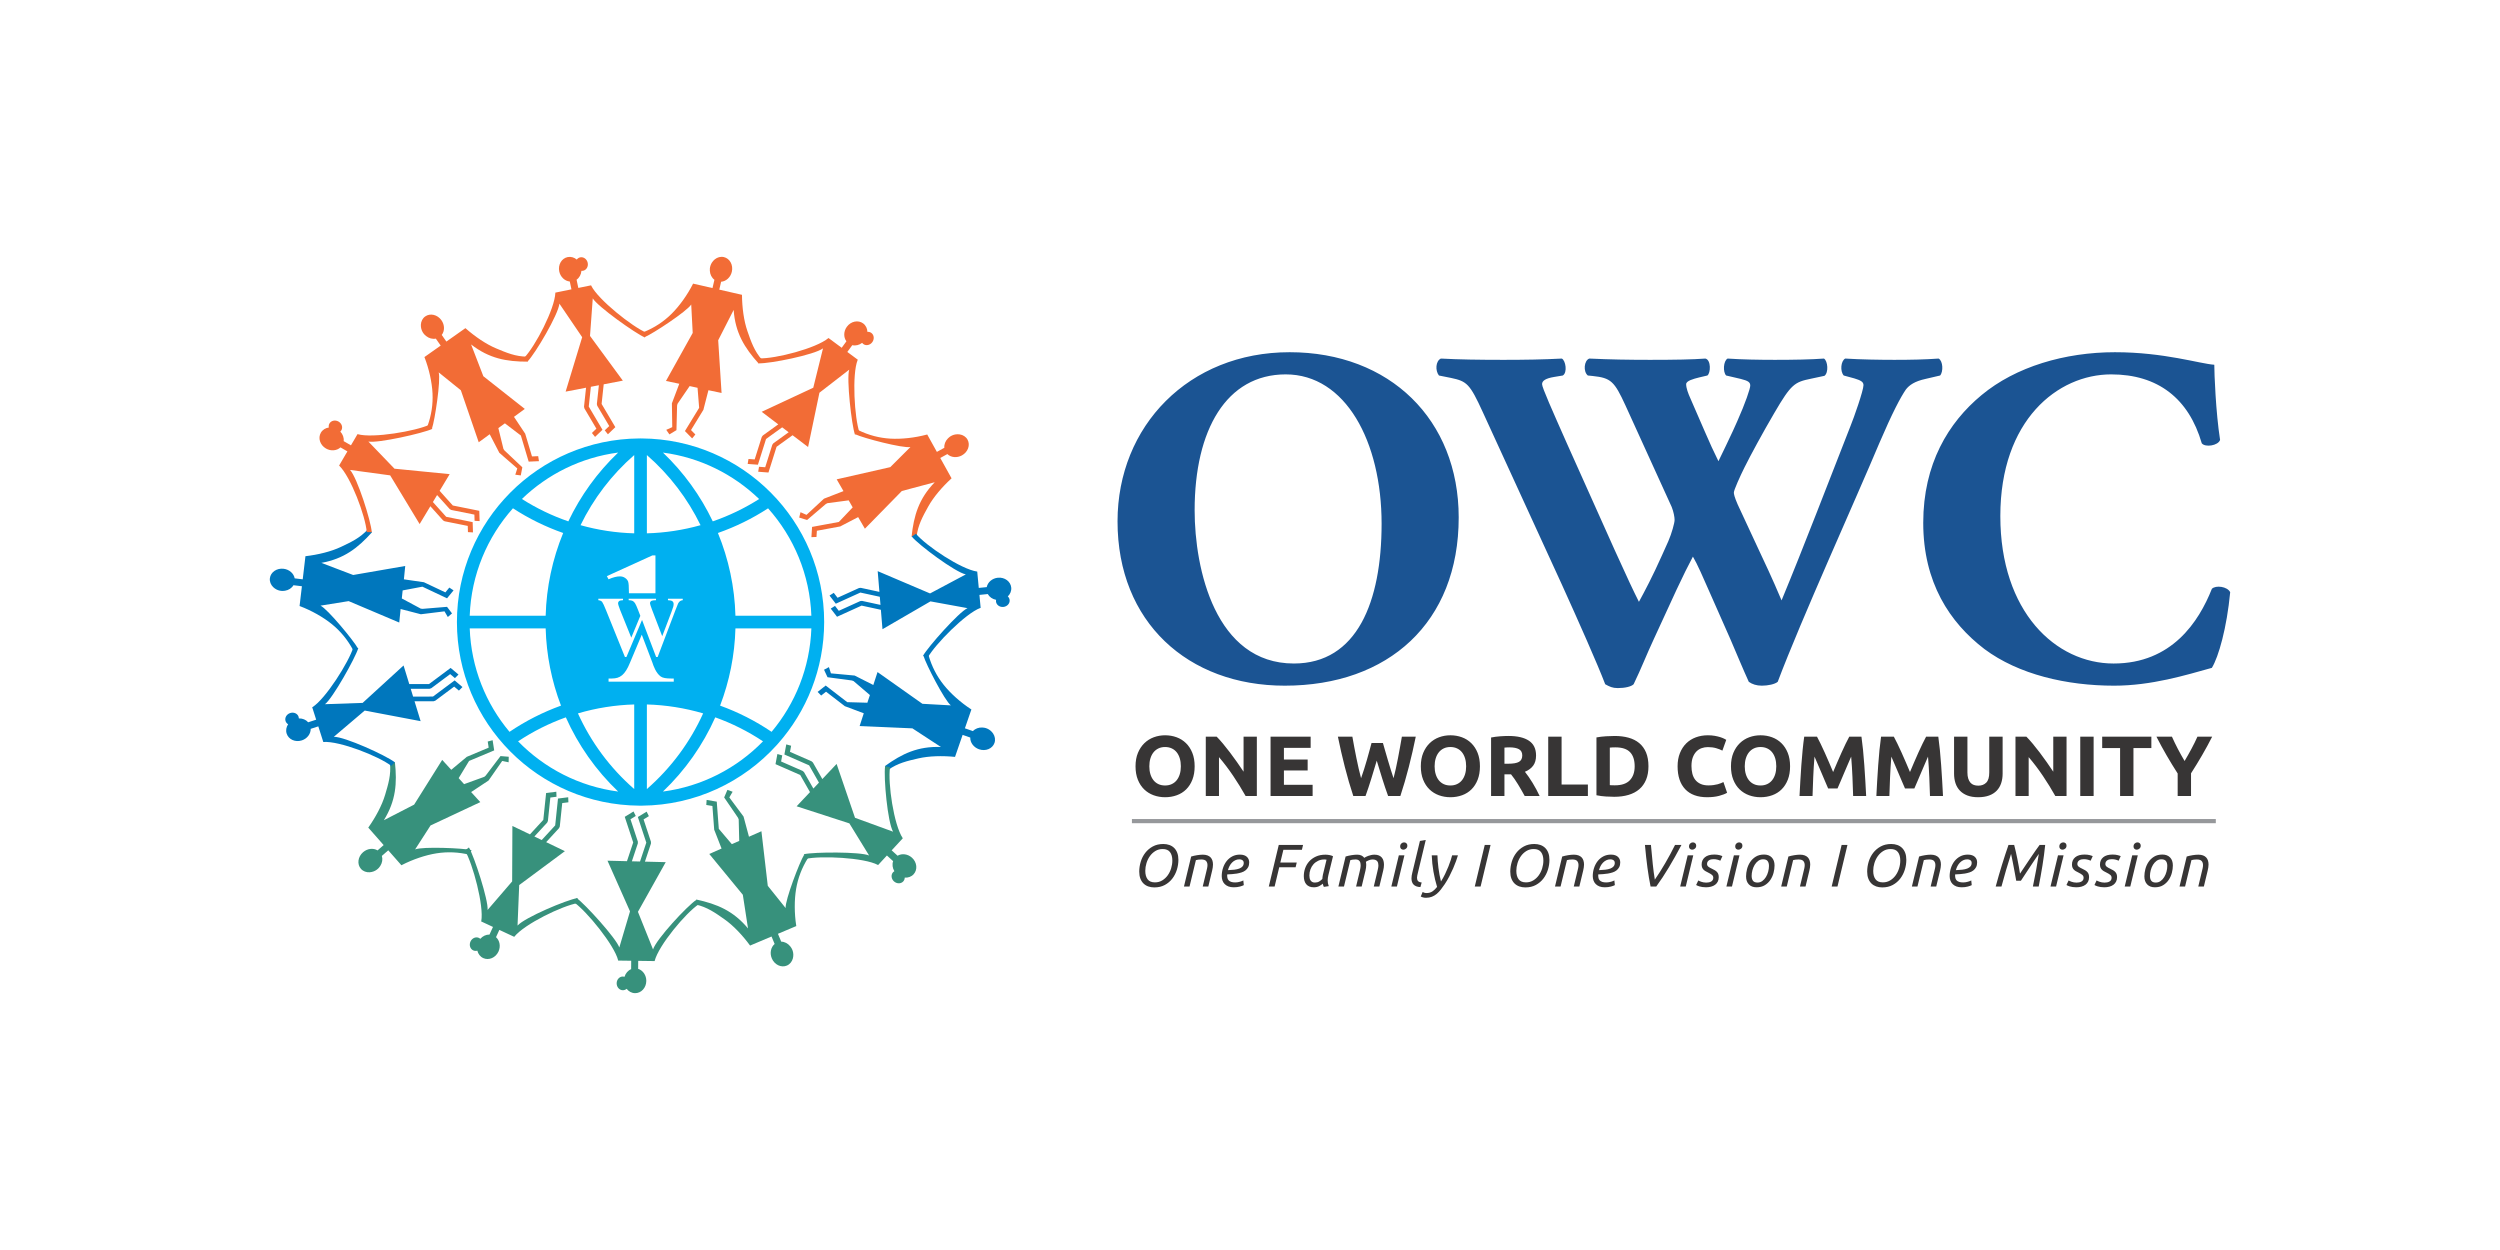 <svg width="1600" height="800" viewBox="0 0 1600 800" fill="none" xmlns="http://www.w3.org/2000/svg">
<rect width="1600" height="800" fill="white"/>
<path fill-rule="evenodd" clip-rule="evenodd" d="M362.758 453.725C347.392 414.792 348.888 376.592 365.928 339.066C400.125 347.267 429.833 347.775 454.167 339.066C473.163 384.701 472.331 422.708 454.695 454.253C424.048 443.873 393.406 444.376 362.758 453.725Z" fill="#00B0F0"/>
<path fill-rule="evenodd" clip-rule="evenodd" d="M488.323 474.45C478.653 468.023 468.384 462.906 457.764 459.099C449.869 476.823 438.545 492.992 424.274 506.595C449.258 503.327 471.588 491.63 488.323 474.451V474.45ZM405.897 504.993V450.854C393.752 451.201 381.643 453.106 369.883 456.573C378.188 474.918 390.392 491.483 405.897 504.993ZM405.897 442.751H414.002C427.212 443.108 440.385 445.209 453.157 449.055C458.87 434.222 462.106 418.385 462.571 402.168V394.064C462.07 376.533 458.328 359.447 451.719 343.589C439.506 347.129 426.834 349.111 414.002 349.437L405.897 349.439C393.065 349.111 380.392 347.128 368.178 343.588C361.568 359.445 357.826 376.53 357.326 394.063V402.167C357.789 418.384 361.026 434.22 366.74 449.055C379.513 445.207 392.687 443.106 405.897 442.75V442.751ZM405.897 341.332V291.238C391.395 303.875 379.78 319.184 371.544 336.12C382.687 339.253 394.221 341.017 405.897 341.333V341.332ZM414.002 291.24V341.332C425.676 341.016 437.211 339.251 448.353 336.119C440.118 319.182 428.504 303.877 414.002 291.24ZM414.002 450.854V504.99C429.508 491.479 441.711 474.915 450.014 456.571C438.255 453.106 426.146 451.201 414.002 450.856V450.854ZM410.842 515.619H410.814L410.786 515.62C410.531 515.627 410.273 515.631 410.015 515.631H410.002H410H409.989H409.976H409.963H409.95H409.938H409.928H409.916H409.905H409.899H409.893H409.881C409.663 515.631 409.443 515.628 409.225 515.622H409.196L409.167 515.62H409.141C344.612 515.183 292.431 462.746 292.431 398.113C292.431 333.473 344.628 281.027 409.167 280.606H409.196L409.225 280.604C409.455 280.598 409.684 280.597 409.915 280.595H409.927H409.937H409.949H409.961H409.972H409.983C410.214 280.595 410.446 280.598 410.676 280.604L410.703 280.606H410.729C475.271 281.027 527.464 333.473 527.464 398.113L527.463 398.221C527.402 428.053 516.235 455.278 497.88 475.983C497.659 476.322 497.39 476.624 497.085 476.878C475.771 500.439 445.049 515.326 410.841 515.619H410.842ZM395.627 506.594C381.355 492.991 370.03 476.821 362.135 459.099C351.515 462.906 341.247 468.021 331.575 474.45C348.309 491.627 370.641 503.327 395.627 506.594ZM326.084 468.375C336.493 461.337 347.569 455.747 359.037 451.602C353.06 435.958 349.684 419.263 349.223 402.167H300.619C301.537 427.334 310.95 450.333 326.084 468.375ZM300.619 394.063H349.223C349.718 375.681 353.584 357.76 360.431 341.111C349.173 337.171 338.377 331.876 328.29 325.302C311.871 343.706 301.578 367.691 300.617 394.063H300.619ZM334.015 319.35C343.366 325.297 353.343 330.093 363.729 333.675C371.524 317.303 382.289 302.349 395.627 289.637C371.838 292.748 350.451 303.5 334.015 319.35ZM424.292 289.655C437.622 302.362 448.38 317.313 456.172 333.675C466.54 330.099 476.503 325.312 485.841 319.38C469.415 303.543 448.056 292.79 424.292 289.655ZM491.565 325.33C481.49 331.891 470.71 337.176 459.468 341.111C466.317 357.76 470.184 375.681 470.68 394.063H519.275C518.287 367.703 507.988 343.727 491.565 325.331V325.33ZM519.279 402.167H470.679C470.216 419.261 466.841 435.956 460.862 451.602C472.331 455.746 483.407 461.337 493.815 468.374C508.949 450.33 518.361 427.334 519.279 402.167Z" fill="#00B0F0"/>
<path fill-rule="evenodd" clip-rule="evenodd" d="M301.495 220.441L309.333 240.778L335.876 261.71L328.951 266.786L335.466 276.583L336.116 277.523L340.473 292.117L344.443 291.94L344.924 295.149L338.35 295.443L333.364 278.739L323.137 270.933L318.94 273.969L322.208 287.341L322.858 288.282L334.293 299.085L333.296 304.271L329.782 303.808L331.07 299.808L319.575 289.8L313.414 277.911L306.384 283.049L294.955 249.792L280.762 238.324C282.218 243.161 278.246 269.267 276.481 274.151L273.593 272.72C276.131 265.694 277.152 258.736 276.809 251.673C276.467 244.643 274.601 236.167 271.708 228.705L271.596 228.545L282.045 221.174L278.927 216.714C276.817 217.139 274.502 216.524 272.652 215.029C271.431 214.084 269.223 211.73 269.348 207.85C269.447 205.719 270.403 203.744 272.146 202.513C275.353 200.251 280.01 201.364 282.552 204.999C284.673 208.032 284.647 211.862 282.718 214.361L285.686 218.606L297.875 210.007L297.914 210.062C303.937 215.368 311.006 220.236 317.51 222.962C324.006 225.684 329.983 228.258 337.422 228.246L337.782 231.46C324.091 231.485 313.068 229.438 301.494 220.442L301.495 220.441Z" fill="#F26C36"/>
<path fill-rule="evenodd" clip-rule="evenodd" d="M358.016 194.341L372.59 215.797L362.003 250.644L375.07 248.133L373.775 260.26L374.014 261.364L381.689 274.357L378.816 277.106L380.834 279.619L385.591 275.068L376.806 260.196L378.157 247.54L383.281 246.556L381.996 258.582L382.236 259.685L389.911 272.679L387.037 275.427L389.055 277.941L393.813 273.39L385.027 258.518L386.368 245.963L398.611 243.611L377.607 214.994L379.367 190.949C382.432 196.166 406.706 213.45 412.761 216L413.71 212.949C404.588 209.105 382.685 191.678 378.365 182.792L378.324 182.604L370.121 184.278L369.01 179.018C370.779 177.78 371.929 175.693 372.112 173.347C372.458 173.379 372.81 173.362 373.162 173.29C375.305 172.852 376.635 170.577 376.134 168.204C375.632 165.831 373.49 164.264 371.347 164.701C370.437 164.887 369.675 165.402 369.137 166.117C367.508 164.751 365.401 164.108 363.295 164.537C359.422 165.327 357.017 169.444 357.924 173.732C358.679 177.31 361.502 179.876 364.665 180.168L365.724 185.176L355.418 187.281L355.432 187.346C355.071 197.679 342.607 221.556 335.553 228.906L337.66 231.334C342.712 226.071 357.339 201.274 358.017 194.338L358.016 194.341Z" fill="#F26C36"/>
<path fill-rule="evenodd" clip-rule="evenodd" d="M469.538 198.346L459.642 217.765L461.801 251.499L453.397 249.739L450.46 261.133L450.195 262.244L442.247 275.236L445.03 278.072L442.964 280.575L438.354 275.88L447.453 261.011L446.429 248.185L441.368 247.09L433.6 258.456L433.335 259.567L432.936 275.294L428.411 278.016L426.406 275.092L430.241 273.378L430.009 258.138L434.74 245.611L426.22 243.814L443.33 213.09L442.38 194.868C439.754 199.183 417.676 213.668 412.863 215.618L411.997 212.513C418.92 209.707 424.779 205.82 429.806 200.845C434.808 195.895 439.87 188.842 443.488 181.705L443.532 181.516L455.996 184.366L457.232 179.066C455.506 177.78 454.417 175.646 454.295 173.271C454.183 171.73 454.46 168.516 457.429 166.015C459.081 164.666 461.19 164.056 463.27 164.532C467.095 165.407 469.38 169.617 468.372 173.935C467.532 177.539 464.665 180.08 461.517 180.314L460.341 185.359L474.882 188.684L474.867 188.749C474.942 196.775 476.043 205.288 478.361 211.949C480.675 218.602 482.753 224.768 487.731 230.295L485.581 232.71C476.415 222.538 470.575 212.969 469.535 198.347L469.538 198.346Z" fill="#F26C36"/>
<path fill-rule="evenodd" clip-rule="evenodd" d="M526.719 222.966L520.491 248.145L487.489 263.547L498.088 271.593L488.198 278.731L487.536 279.647L482.996 294.039L479.03 293.737L478.507 296.918L485.072 297.418L490.268 280.944L500.588 273.494L504.742 276.648L494.936 283.727L494.274 284.642L489.734 299.035L485.768 298.733L485.245 301.913L491.81 302.413L497.006 285.94L507.244 278.549L517.172 286.088L524.433 251.342L543.501 236.587C541.666 242.353 545.022 271.962 547.17 278.172L550.075 276.84C546.841 267.484 545.174 239.545 548.899 230.393L549.014 230.237L542.286 225.252L545.459 220.909C547.563 221.399 549.882 220.859 551.751 219.429C551.959 219.707 552.207 219.958 552.496 220.173C554.254 221.476 556.835 220.944 558.266 218.986C559.697 217.028 559.433 214.387 557.675 213.084C556.928 212.531 556.036 212.309 555.144 212.386C555.073 210.261 554.143 208.264 552.417 206.983C549.24 204.63 544.572 205.591 541.986 209.13C539.829 212.083 539.804 215.896 541.7 218.446L538.681 222.58L530.229 216.316L530.19 216.37C522.26 223.003 496.166 229.681 485.985 229.343L485.586 232.533C492.877 232.776 521.1 227.094 526.713 222.966H526.719Z" fill="#F26C36"/>
<path fill-rule="evenodd" clip-rule="evenodd" d="M598.247 308.622L577.186 314.233L553.527 338.377L549.223 330.947L538.782 336.374L537.778 336.919L522.801 339.685L522.551 343.651L519.308 343.786L519.722 337.22L536.864 334.055L545.724 324.724L543.156 320.227L529.51 322.039L528.506 322.584L516.538 332.795L511.489 331.248L512.325 327.803L516.163 329.513L527.348 319.158L539.83 314.31L535.475 306.768L569.767 298.973L582.692 286.093C577.727 287.023 552.198 280.272 547.531 277.993L549.263 275.274C555.976 278.551 562.784 280.312 569.843 280.73C576.87 281.145 585.497 280.199 593.227 278.123L593.397 278.029L599.604 289.207L604.374 286.586C604.177 284.443 605.038 282.208 606.723 280.528C607.795 279.415 610.372 277.474 614.215 278.014C616.323 278.341 618.186 279.502 619.221 281.368C621.126 284.799 619.52 289.311 615.632 291.448C612.39 293.23 608.584 292.793 606.306 290.608L601.767 293.103L609.008 306.144L608.949 306.177C603.028 311.595 597.429 318.102 594.021 324.276C590.617 330.443 587.417 336.108 586.631 343.505L583.397 343.518C584.841 329.903 588.06 319.163 598.246 308.621L598.247 308.622Z" fill="#F26C36"/>
<path fill-rule="evenodd" clip-rule="evenodd" d="M618.13 367.617L595.234 379.806L561.726 365.541L562.82 378.802L550.9 376.213L549.777 376.333L536.035 382.57L533.61 379.418L530.895 381.154L534.909 386.373L550.638 379.234L563.076 381.936L563.505 387.135L551.686 384.567L550.562 384.687L536.82 390.924L534.395 387.772L531.68 389.508L535.694 394.726L551.423 387.586L563.762 390.266L564.787 402.691L595.492 384.879L619.21 389.21C613.693 391.698 593.903 413.977 590.719 419.723L593.651 420.995C598.451 412.338 618.126 392.431 627.426 389.089L627.618 389.07L626.833 380.734L632.183 380.193C633.223 382.086 635.176 383.452 637.488 383.887C637.421 384.228 637.4 384.58 637.434 384.939C637.638 387.117 639.758 388.682 642.172 388.439C644.585 388.196 646.373 386.234 646.169 384.058C646.081 383.133 645.65 382.32 644.997 381.708C646.53 380.235 647.396 378.209 647.194 376.069C646.824 372.133 642.99 369.301 638.629 369.742C634.99 370.11 632.136 372.639 631.506 375.753L626.413 376.268L625.426 365.796L625.36 365.802C615.125 364.334 592.724 349.38 586.172 341.578L583.532 343.412C588.222 349.001 611.307 366.204 618.129 367.623L618.13 367.617Z" fill="#0077BD"/>
<path fill-rule="evenodd" clip-rule="evenodd" d="M602.181 478.068L583.937 466.145L550.164 464.67L552.817 456.505L541.804 452.362L540.727 451.98L528.664 442.683L525.546 445.147L523.279 442.824L528.441 438.745L542.248 449.386L555.109 449.745L556.741 444.829L546.274 435.886L545.197 435.503L529.604 433.419L527.382 428.629L530.503 426.95L531.796 430.947L546.972 432.352L558.92 438.4L561.622 430.122L590.332 450.43L608.553 451.443C604.544 448.368 592.512 424.864 591.089 419.869L594.268 419.343C596.315 426.528 599.552 432.77 603.959 438.3C608.343 443.805 614.812 449.594 621.52 453.958L621.704 454.023L617.533 466.11L622.669 467.907C624.133 466.329 626.371 465.475 628.746 465.608C630.29 465.662 633.456 466.281 635.623 469.502C636.788 471.29 637.168 473.451 636.471 475.469C635.19 479.178 630.761 480.997 626.574 479.532C623.081 478.31 620.863 475.188 620.967 472.032L616.08 470.321L611.213 484.421L611.149 484.399C603.162 483.612 594.579 483.794 587.708 485.383C580.846 486.969 574.493 488.375 568.462 492.732L566.292 490.334C577.389 482.313 587.529 477.532 602.179 478.069L602.181 478.068Z" fill="#0077BD"/>
<path fill-rule="evenodd" clip-rule="evenodd" d="M571.568 532.277L547.203 523.383L535.43 488.919L526.294 498.593L520.257 487.995L519.417 487.239L505.595 481.182L506.321 477.272L503.214 476.411L502.013 482.885L517.834 489.818L524.133 500.878L520.551 504.67L514.566 494.162L513.726 493.407L499.904 487.349L500.63 483.439L497.525 482.578L496.323 489.052L512.143 495.986L518.392 506.958L509.833 516.02L543.6 526.968L556.222 547.509C550.686 545.067 520.887 545.226 514.484 546.695L515.498 549.726C525.147 547.514 553.103 548.856 561.803 553.541L561.945 553.671L567.623 547.517L571.6 551.137C570.888 553.176 571.174 555.541 572.396 557.551C572.097 557.728 571.82 557.949 571.577 558.213C570.093 559.821 570.344 562.444 572.137 564.077C573.932 565.71 576.584 565.731 578.068 564.122C578.697 563.44 579.014 562.576 579.034 561.68C581.154 561.836 583.24 561.128 584.698 559.547C587.377 556.642 586.924 551.896 583.682 548.946C580.978 546.485 577.189 546.052 574.45 547.663L570.665 544.217L577.798 536.487L577.749 536.442C572.003 527.846 568.164 501.186 569.594 491.099L566.466 490.359C565.441 497.583 568.062 526.253 571.565 532.277H571.568Z" fill="#37917C"/>
<path fill-rule="evenodd" clip-rule="evenodd" d="M478.73 594.2L475.411 572.659L453.946 546.545L461.794 543.063L457.519 532.1L457.085 531.043L455.943 515.857L452.027 515.182L452.241 511.944L458.726 513.06L460.032 530.443L468.358 540.252L473.105 538.18L472.765 524.419L472.331 523.361L463.464 510.367L465.544 505.513L468.879 506.715L466.767 510.347L475.863 522.579L479.343 535.51L487.309 531.989L491.378 566.919L502.797 581.153C502.407 576.116 511.857 551.46 514.624 547.065L517.14 549.078C513.161 555.401 510.679 561.98 509.507 568.954C508.341 575.895 508.355 584.575 509.589 592.482L509.665 592.663L497.885 597.633L499.978 602.656C502.131 602.691 504.26 603.786 505.748 605.642C506.739 606.826 508.394 609.596 507.445 613.36C506.894 615.421 505.539 617.147 503.573 617.977C499.957 619.503 495.644 617.422 493.937 613.327C492.513 609.912 493.355 606.175 495.772 604.145L493.779 599.365L480.035 605.164L480.009 605.102C475.257 598.633 469.389 592.369 463.617 588.317C457.85 584.271 452.561 580.482 445.292 578.906L445.626 575.689C459.006 578.588 469.339 582.938 478.727 594.197L478.73 594.2Z" fill="#37917C"/>
<path fill-rule="evenodd" clip-rule="evenodd" d="M417.941 607.637L408.281 583.565L426.06 551.78L412.759 551.445L416.611 539.873L416.612 538.743L411.886 524.412L415.281 522.339L413.846 519.454L408.226 522.885L413.636 539.29L409.615 551.367L404.399 551.234L408.221 539.76L408.223 538.63L403.497 524.299L406.891 522.226L405.456 519.341L399.837 522.772L405.247 539.177L401.258 551.158L388.795 550.843L403.208 583.281L396.357 606.397C394.476 600.646 374.448 578.579 369.078 574.796L367.5 577.574C375.593 583.276 393.272 604.974 395.597 614.578L395.595 614.77L403.968 614.883L403.931 620.261C401.938 621.093 400.37 622.886 399.69 625.14C399.358 625.036 399.011 624.977 398.651 624.972C396.464 624.942 394.679 626.882 394.663 629.308C394.646 631.733 396.404 633.721 398.591 633.751C399.52 633.763 400.374 633.422 401.053 632.838C402.353 634.521 404.273 635.599 406.424 635.627C410.375 635.681 413.604 632.172 413.634 627.789C413.658 624.132 411.449 621.023 408.421 620.062L408.456 614.944L418.974 615.087V615.021C421.531 605.003 438.804 584.336 447.263 578.66L445.723 575.839C439.664 579.903 420.083 601.007 417.94 607.637H417.941Z" fill="#37917C"/>
<path fill-rule="evenodd" clip-rule="evenodd" d="M245.666 524.942L265.044 514.967L283.007 486.331L288.797 492.671L297.839 485.141L298.703 484.393L312.746 478.497L312.144 474.569L315.283 473.746L316.28 480.249L300.208 486.999L293.543 498.004L297.012 501.85L309.957 497.167L310.822 496.419L320.335 483.891L325.597 484.326L325.516 487.87L321.402 487.018L312.685 499.521L301.525 506.922L307.389 513.361L275.55 528.293L265.671 543.634C270.324 541.667 296.705 542.815 301.75 544.045L300.638 547.07C293.38 545.301 286.352 545.032 279.368 546.131C272.415 547.224 264.187 549.99 257.079 553.667L256.932 553.796L248.483 544.199L244.384 547.777C245.032 549.829 244.67 552.196 243.381 554.196C242.572 555.511 240.469 557.959 236.598 558.252C234.468 558.382 232.402 557.644 230.991 556.043C228.398 553.098 229.004 548.346 232.347 545.43C235.135 542.996 238.946 542.61 241.637 544.26L245.539 540.855L235.682 529.658L235.733 529.614C240.362 523.057 244.443 515.505 246.455 508.748C248.465 501.997 250.382 495.779 249.573 488.384L252.73 487.682C254.222 501.291 253.371 512.47 245.669 524.942H245.666Z" fill="#37917C"/>
<path fill-rule="evenodd" clip-rule="evenodd" d="M213.652 471.548L233.421 454.755L269.202 461.543L265.304 448.82L277.5 448.806L278.572 448.449L290.667 439.424L293.708 441.986L295.99 439.71L290.954 435.468L277.11 445.799L264.382 445.814L262.854 440.825L274.949 440.812L276.021 440.455L288.115 431.429L291.157 433.992L293.439 431.717L288.403 427.475L274.559 437.806L261.933 437.82L258.28 425.901L232.083 449.854L207.989 450.683C212.846 447.076 227.427 421.087 229.312 414.794L226.176 414.178C223.333 423.66 208.358 447.306 199.988 452.555L199.805 452.615L202.351 460.592L197.239 462.262C195.818 460.635 193.621 459.717 191.269 459.786C191.262 459.439 191.208 459.09 191.099 458.747C190.434 456.663 188.029 455.586 185.722 456.339C183.415 457.093 182.088 459.389 182.754 461.474C183.036 462.358 183.63 463.06 184.4 463.519C183.216 465.286 182.803 467.448 183.457 469.497C184.658 473.263 189.009 475.212 193.175 473.851C196.652 472.716 198.9 469.634 198.852 466.458L203.717 464.869L206.915 474.89L206.978 474.869C217.29 474.118 242.367 483.948 250.432 490.174L252.619 487.819C246.845 483.361 220.622 471.479 213.654 471.548H213.652Z" fill="#0077BD"/>
<path fill-rule="evenodd" clip-rule="evenodd" d="M205.666 360.239L226.035 367.994L259.344 362.228L258.495 370.772L270.139 372.47L271.272 372.615L285.042 379.124L287.562 376.051L290.271 377.836L286.099 382.924L270.339 375.474L257.698 377.868L257.153 383.018L269.287 389.522L270.421 389.666L286.099 388.375L289.291 392.581L286.599 394.888L284.484 391.257L269.357 393.125L256.394 389.765L255.521 398.428L223.139 384.713L205.123 387.612C209.696 389.76 226.466 410.156 228.921 414.732L225.927 415.926C222.394 409.342 217.899 403.935 212.415 399.471C206.956 395.028 199.402 390.754 191.916 387.921L191.723 387.896L193.219 375.198L187.818 374.539C186.725 376.393 184.721 377.704 182.371 378.081C180.851 378.358 177.626 378.428 174.822 375.743C173.304 374.245 172.47 372.216 172.72 370.095C173.179 366.198 177.12 363.475 181.522 364.014C185.196 364.462 188.029 367.041 188.6 370.144L193.741 370.772L195.486 355.957L195.553 355.965C203.525 355.029 211.871 353.02 218.244 350.002C224.61 346.987 230.518 344.259 235.479 338.716L238.111 340.595C228.982 350.799 220.095 357.633 205.669 360.236L205.666 360.239Z" fill="#0077BD"/>
<path fill-rule="evenodd" clip-rule="evenodd" d="M224.008 300.747L249.709 304.236L268.564 335.394L275.427 323.993L283.584 333.059L284.566 333.618L299.363 336.586L299.488 340.561L302.706 340.739L302.498 334.159L285.562 330.76L277.048 321.299L279.74 316.83L287.83 325.82L288.81 326.379L303.607 329.349L303.732 333.324L306.95 333.502L306.742 326.922L289.806 323.523L281.36 314.136L287.789 303.456L252.465 299.966L235.749 282.591C241.679 283.797 270.758 277.283 276.7 274.482L275.063 271.737C266.108 275.956 238.509 280.611 229.01 277.89L228.843 277.794L224.608 285.016L219.951 282.327C220.212 280.185 219.427 277.934 217.804 276.231C218.058 275.994 218.281 275.72 218.464 275.41C219.57 273.522 218.764 271.014 216.664 269.801C214.563 268.589 211.966 269.135 210.861 271.022C210.392 271.823 210.267 272.734 210.438 273.613C208.333 273.912 206.448 275.051 205.36 276.905C203.361 280.315 204.818 284.855 208.613 287.046C211.78 288.874 215.574 288.488 217.906 286.331L222.338 288.888L217.019 297.963L217.076 297.997C224.524 305.169 233.962 330.396 234.719 340.554L237.933 340.609C237.392 333.333 228.713 305.882 224.008 300.745V300.747Z" fill="#F26C36"/>
<path fill-rule="evenodd" clip-rule="evenodd" d="M331.227 592.355L332.286 566.439L361.533 544.739L349.539 538.979L357.798 530.005L358.262 528.975L359.827 513.965L363.774 513.467L363.649 510.246L357.116 511.072L355.325 528.252L346.707 537.619L342.004 535.36L350.193 526.462L350.657 525.432L352.222 510.422L356.167 509.924L356.042 506.705L349.511 507.53L347.72 524.71L339.169 534.002L327.931 528.604L327.778 564.101L312.052 582.376C312.694 576.358 303.475 548.021 300.127 542.369L297.549 544.257C302.591 552.774 309.82 579.814 308.004 589.527L307.923 589.702L315.513 593.239L313.275 598.129C311.115 598.071 308.951 599.064 307.407 600.84C307.147 600.61 306.853 600.412 306.528 600.26C304.545 599.336 302.123 600.373 301.113 602.58C300.102 604.785 300.89 607.319 302.873 608.244C303.715 608.636 304.634 608.674 305.492 608.421C305.989 610.488 307.298 612.259 309.247 613.166C312.83 614.836 317.212 612.96 319.036 608.974C320.559 605.65 319.818 601.908 317.45 599.79L319.58 595.136L329.115 599.579L329.142 599.519C335.582 591.43 359.811 579.662 369.854 577.953L369.605 574.748C362.412 575.971 335.899 587.192 331.226 592.36L331.227 592.355Z" fill="#37917C"/>
<path fill-rule="evenodd" clip-rule="evenodd" d="M419.488 355.445V379.689H402.509V379.12C402.509 375.434 402.329 373.121 401.991 372.185C401.632 371.268 400.974 370.492 400.019 369.853C399.062 369.195 397.966 368.877 396.711 368.877C394.719 368.877 392.307 369.494 389.457 370.75L388.4 368.718L417.555 355.445H419.488ZM422.837 432.947C424.128 433.899 426.384 434.242 429.392 434.242H431.206V436.274H389.477V434.242H391.588C396.797 434.242 399.973 432.081 403.245 423.997L410.741 406.192L417.508 423.997C418.217 426.203 419.79 430.702 422.835 432.947H422.837Z" fill="white"/>
<path d="M436.956 383.2V384.134C436.277 384.19 435.7 384.382 435.233 384.712C434.765 385.052 434.351 385.556 433.986 386.234C433.886 386.453 433.327 387.847 432.318 390.414L420.906 420.488H419.925L410.906 396.756L400.916 420.488H399.961L387.936 390.726C386.717 387.711 385.873 385.877 385.388 385.244C384.903 384.614 384.088 384.246 382.941 384.135V383.202H398.735V384.135C397.461 384.172 396.617 384.365 396.197 384.723C395.775 385.071 395.564 385.511 395.564 386.035C395.564 386.723 396.004 388.18 396.885 390.407L404.025 408.098L409.808 394.129L408.36 390.361C407.535 388.244 406.902 386.823 406.454 386.118C406.004 385.412 405.49 384.898 404.905 384.595C404.326 384.294 403.475 384.136 402.347 384.136V383.203H419.855V384.136C418.626 384.156 417.736 384.256 417.197 384.441C416.822 384.559 416.528 384.779 416.316 385.071C416.096 385.374 415.996 385.714 415.996 386.089C415.996 386.511 416.39 387.785 417.197 389.92L423.823 407.179L429.754 391.559C430.378 389.938 430.763 388.829 430.908 388.224C431.055 387.628 431.119 387.078 431.119 386.573C431.119 385.831 430.871 385.255 430.367 384.822C429.872 384.402 428.91 384.171 427.498 384.134V383.2H436.957H436.956Z" fill="white"/>
<path d="M825.323 225.417C760.867 225.417 715.223 272.603 715.223 333.667C715.223 398.123 760.25 438.832 822.238 438.832C888.543 438.832 933.571 398.432 933.571 331.199C933.571 268.593 889.469 225.416 825.323 225.416V225.417ZM884.226 335.209C884.226 385.17 868.499 424.647 828.098 424.647C777.828 424.647 764.567 364.2 764.567 326.575C764.567 275.07 784.921 239.604 822.855 239.604C861.097 239.604 884.224 282.472 884.224 335.209H884.226ZM1241.67 240.324C1243.82 237.856 1243.52 231.02 1240.74 229.478C1232.1 230.095 1223.16 230.301 1212.37 230.301C1203.12 230.301 1190.78 230.095 1180.91 229.478C1178.13 231.02 1177.52 237.55 1179.99 240.324L1186.77 242.173C1190.78 243.407 1192.63 244.333 1192.63 246.492C1192.63 249.883 1186.46 267.462 1184.3 272.704C1169.5 310.279 1155 348.519 1140.2 384.245C1138.35 379.926 1134.65 370.983 1126.63 354.072L1112.14 322.923C1109.98 317.989 1109.67 316.139 1109.67 315.213C1109.67 313.672 1113.68 304.728 1116.46 299.175C1120.47 291.107 1128.17 276.92 1135.58 264.276C1146.37 245.772 1148.53 244.538 1159.01 242.378L1167.65 240.529C1170.43 238.472 1169.81 231.018 1167.34 229.477C1159.32 230.094 1147.91 230.3 1135.89 230.3C1125.71 230.3 1114.61 230.094 1105.66 229.477C1102.89 231.018 1102.58 238.164 1104.74 240.322L1113.99 242.483C1118.92 243.717 1120.16 244.64 1120.16 246.8C1120.16 248.649 1117.07 257.904 1111.83 269.623L1109.06 275.791C1105.97 282.574 1102.89 288.692 1099.8 295.168C1097.03 289.617 1093.94 282.885 1091.17 276.406L1081.92 255.128C1080.37 251.735 1079.14 248.341 1079.14 245.875C1079.14 243.718 1083.77 242.484 1087.47 241.558L1092.71 240.324C1094.87 238.782 1095.18 230.403 1091.48 229.478C1083.46 230.095 1071.74 230.301 1056.01 230.301C1042.44 230.301 1030.41 230.095 1017.15 229.478C1013.76 230.712 1013.14 237.858 1016.22 240.324L1019.31 240.632C1031.03 241.866 1033.19 244.024 1040.28 259.445L1069.89 324.466C1071.12 327.551 1071.74 330.943 1071.74 332.794C1071.74 334.643 1069.89 341.43 1067.73 346.364L1063.72 355.308C1057.55 369.135 1052.61 378.386 1048.91 385.171C1045.21 377.771 1042.13 371.294 1033.49 352.223L1002.96 284.117C993.402 262.528 986.925 248.035 986.925 245.875C986.925 243.718 989.085 242.173 994.634 241.25L1000.19 240.326C1003.27 238.473 1002.04 230.714 999.57 229.48C987.851 230.097 975.823 230.303 962.254 230.303C946.524 230.303 933.573 230.097 922.161 229.48C918.769 231.021 918.46 237.241 920.928 240.326L928.637 241.867C938.815 244.026 940.665 245.567 948.992 263.764L999.57 374.071C1010.06 397.201 1022.39 424.957 1027.33 437.91C1030.1 439.451 1031.95 440.376 1035.34 440.376C1039.97 440.376 1043.98 439.451 1045.52 437.91C1050.46 427.732 1053.85 418.789 1058.48 408.919L1072.97 377.462C1076.98 368.828 1080.68 361.477 1083.46 356.234C1086.23 360.859 1090.24 370.058 1094.56 379.928L1107.51 409.226C1111.21 417.862 1115.84 428.966 1119.23 436.366C1121.39 437.908 1124.17 438.832 1127.56 438.832C1131.57 438.832 1135.89 437.908 1137.74 436.366C1152.85 396.273 1187.7 319.533 1202.81 283.502C1211.14 264.073 1216.38 254.203 1219.77 249.269C1221.93 246.494 1225.32 244.026 1232.42 242.486L1241.67 240.326L1241.67 240.324ZM1353.62 225.417C1321.54 225.417 1290.08 234.668 1268.19 252.866C1246.91 270.446 1230.87 296.969 1230.87 334.592C1230.87 372.835 1247.83 398.432 1270.04 415.394C1291.94 431.74 1322.77 438.834 1353 438.834C1377.05 438.834 1398.95 432.051 1415.6 427.424C1419.92 420.33 1425.16 401.828 1427.32 379.005C1425.47 375.305 1418.07 374.379 1415.6 376.846C1407.28 397.817 1390.01 424.649 1352.69 424.649C1315.68 424.649 1280.21 391.65 1280.21 330.276C1280.21 268.904 1316.92 239.606 1351.15 239.606C1381.06 239.606 1400.8 255.025 1409.13 283.708C1411.28 286.483 1419.61 285.25 1420.85 281.549C1418.07 263.662 1417.15 238.99 1417.15 233.438C1407.89 232.822 1385.07 225.419 1353.62 225.419V225.417Z" fill="#1B5493"/>
<path d="M744.502 540.158C745.91 540.158 747.208 540.369 748.398 540.791C749.587 541.213 750.612 541.847 751.468 542.691C752.325 543.535 752.991 544.592 753.464 545.858C753.938 547.124 754.174 548.602 754.174 550.291C754.174 552.415 753.849 554.526 753.195 556.624C752.543 558.722 751.577 560.609 750.298 562.285C749.019 563.961 747.42 565.324 745.5 566.373C743.582 567.421 741.342 567.946 738.784 567.946C737.35 567.946 736.046 567.735 734.868 567.313C733.692 566.891 732.674 566.258 731.817 565.413C730.961 564.568 730.295 563.513 729.821 562.247C729.348 560.98 729.111 559.502 729.111 557.814C729.111 555.715 729.43 553.611 730.071 551.501C730.71 549.389 731.677 547.495 732.968 545.82C734.26 544.144 735.866 542.781 737.786 541.733C739.704 540.683 741.944 540.159 744.502 540.159V540.158ZM739.167 564.722C740.882 564.722 742.43 564.306 743.81 563.474C745.192 562.642 746.363 561.56 747.323 560.231C748.282 558.9 749.018 557.404 749.529 555.741C750.041 554.077 750.297 552.415 750.297 550.751C750.297 548.475 749.804 546.677 748.818 545.359C747.834 544.041 746.267 543.383 744.116 543.383C742.378 543.383 740.823 543.798 739.454 544.63C738.085 545.461 736.92 546.541 735.961 547.873C735.001 549.203 734.266 550.701 733.754 552.364C733.241 554.026 732.986 555.69 732.986 557.353C732.986 559.63 733.479 561.427 734.465 562.745C735.449 564.063 737.016 564.722 739.165 564.722H739.167ZM761.305 567.369H757.736L762.342 548.18C763.519 547.822 764.792 547.533 766.161 547.316C767.53 547.099 768.751 546.99 769.826 546.99C770.977 546.99 771.969 547.15 772.8 547.47C773.632 547.788 774.304 548.223 774.814 548.774C775.326 549.325 775.703 549.991 775.947 550.77C776.19 551.551 776.311 552.401 776.311 553.322C776.311 553.91 776.261 554.531 776.158 555.183C776.056 555.837 775.928 556.496 775.775 557.161L773.319 567.369H769.749L772.014 557.928C772.193 557.212 772.366 556.482 772.531 555.741C772.697 554.998 772.78 554.295 772.78 553.629C772.78 552.607 772.499 551.755 771.935 551.077C771.373 550.399 770.323 550.061 768.788 550.061C768.149 550.061 767.522 550.099 766.908 550.176C766.294 550.254 765.782 550.355 765.373 550.483L761.303 567.37L761.305 567.369ZM785.9 556.892C787.384 556.84 788.741 556.744 789.968 556.604C791.196 556.463 792.257 556.22 793.154 555.875C794.05 555.529 794.747 555.062 795.246 554.474C795.745 553.886 795.995 553.118 795.995 552.171C795.995 551.941 795.95 551.697 795.86 551.442C795.771 551.186 795.617 550.95 795.4 550.732C795.182 550.515 794.881 550.335 794.498 550.194C794.114 550.053 793.641 549.983 793.077 549.983C792.182 549.983 791.344 550.174 790.564 550.559C789.783 550.943 789.086 551.448 788.472 552.076C787.858 552.702 787.334 553.431 786.899 554.263C786.463 555.094 786.131 555.969 785.9 556.892ZM789.546 567.869C788.241 567.869 787.116 567.683 786.168 567.312C785.221 566.941 784.428 566.43 783.788 565.777C783.148 565.125 782.676 564.364 782.368 563.494C782.061 562.623 781.908 561.703 781.908 560.73C781.908 558.939 782.176 557.212 782.714 555.549C783.252 553.886 784.02 552.415 785.017 551.136C786.015 549.856 787.231 548.84 788.663 548.085C790.096 547.329 791.721 546.952 793.538 546.952C794.587 546.952 795.489 547.087 796.243 547.355C796.998 547.624 797.613 547.989 798.087 548.449C798.56 548.91 798.911 549.44 799.142 550.041C799.372 550.643 799.486 551.264 799.486 551.903C799.486 553.106 799.269 554.122 798.834 554.954C798.399 555.786 797.823 556.483 797.107 557.046C796.391 557.609 795.553 558.044 794.593 558.351C793.633 558.658 792.636 558.9 791.599 559.08C790.563 559.259 789.514 559.38 788.451 559.445C787.389 559.509 786.385 559.566 785.439 559.617C785.413 559.823 785.4 559.989 785.4 560.117C785.4 560.244 785.4 560.347 785.4 560.424C785.4 561.012 785.471 561.569 785.611 562.093C785.752 562.617 786.015 563.078 786.398 563.475C786.782 563.871 787.312 564.185 787.99 564.415C788.669 564.646 789.556 564.76 790.658 564.76C791.144 564.76 791.649 564.716 792.173 564.626C792.698 564.536 793.196 564.421 793.671 564.28C794.144 564.14 794.565 563.999 794.937 563.858C795.308 563.718 795.57 563.583 795.723 563.455L796.03 566.487C795.519 566.769 794.693 567.07 793.554 567.39C792.416 567.708 791.08 567.87 789.544 567.87L789.546 567.869ZM812.031 567.369L818.402 540.772H833.946L833.217 543.881H821.357L819.399 552.018H829.916L829.187 555.05H818.709L815.754 567.369H812.031H812.031ZM847.256 567.6C847.128 567.319 846.999 567.005 846.872 566.659C846.744 566.313 846.641 565.949 846.565 565.566C846.002 566.077 845.247 566.59 844.3 567.101C843.354 567.613 842.19 567.869 840.807 567.869C839.682 567.869 838.716 567.689 837.91 567.331C837.104 566.973 836.445 566.474 835.934 565.834C835.422 565.194 835.045 564.44 834.802 563.57C834.558 562.699 834.437 561.74 834.437 560.692C834.437 558.978 834.725 557.301 835.301 555.663C835.877 554.025 836.74 552.567 837.891 551.288C839.043 550.01 840.488 548.974 842.228 548.181C843.969 547.387 846.002 546.991 848.331 546.991C849.022 546.991 849.828 547.068 850.749 547.221C851.67 547.376 852.463 547.631 853.128 547.989L850.173 560.041C850.045 560.628 849.936 561.192 849.847 561.728C849.758 562.266 849.712 562.83 849.712 563.417C849.712 564.006 849.764 564.601 849.865 565.202C849.968 565.803 850.146 566.45 850.403 567.14L847.256 567.601V567.6ZM841.538 564.836C842.612 564.836 843.534 564.606 844.301 564.146C845.069 563.685 845.734 563.147 846.297 562.533C846.323 562.098 846.368 561.644 846.431 561.171C846.495 560.697 846.579 560.218 846.68 559.733L848.983 550.214C848.855 550.162 848.644 550.125 848.35 550.099C848.055 550.074 847.793 550.061 847.564 550.061C846.105 550.061 844.787 550.343 843.61 550.905C842.433 551.468 841.429 552.216 840.597 553.15C839.766 554.084 839.126 555.172 838.677 556.413C838.229 557.653 838.005 558.951 838.005 560.309C838.005 560.845 838.057 561.39 838.159 561.94C838.262 562.489 838.447 562.975 838.716 563.398C838.984 563.819 839.342 564.165 839.791 564.434C840.239 564.703 840.821 564.837 841.537 564.837L841.538 564.836ZM879.68 546.989C880.806 546.989 881.758 547.161 882.54 547.507C883.32 547.853 883.947 548.319 884.419 548.908C884.893 549.496 885.232 550.181 885.436 550.961C885.64 551.742 885.743 552.566 885.743 553.436C885.743 553.999 885.699 554.606 885.609 555.259C885.519 555.912 885.397 556.544 885.244 557.159L882.788 567.367H879.219L881.483 557.926C881.611 557.338 881.758 556.678 881.924 555.949C882.091 555.22 882.175 554.498 882.175 553.781C882.175 553.295 882.116 552.822 882.002 552.36C881.887 551.899 881.695 551.503 881.426 551.17C881.157 550.837 880.779 550.568 880.293 550.364C879.807 550.16 879.206 550.057 878.489 550.057C877.671 550.057 876.877 550.216 876.11 550.537C875.342 550.856 874.703 551.184 874.191 551.516C874.243 551.874 874.287 552.226 874.326 552.571C874.364 552.917 874.383 553.256 874.383 553.588C874.383 554.176 874.339 554.771 874.249 555.372C874.16 555.973 874.05 556.569 873.923 557.157L871.467 567.366H867.897L870.161 557.924C870.289 557.336 870.43 556.671 870.585 555.928C870.737 555.187 870.814 554.445 870.814 553.703C870.814 553.217 870.764 552.75 870.662 552.301C870.559 551.853 870.386 551.463 870.144 551.131C869.9 550.798 869.574 550.536 869.165 550.344C868.755 550.152 868.231 550.056 867.59 550.056C866.951 550.056 866.331 550.094 865.729 550.171C865.128 550.249 864.622 550.351 864.214 550.478L860.145 567.366H856.575L861.182 548.176C862.334 547.818 863.594 547.529 864.963 547.312C866.332 547.095 867.553 546.986 868.628 546.986C869.703 546.986 870.611 547.171 871.353 547.543C872.096 547.912 872.683 548.406 873.118 549.019C873.374 548.84 873.727 548.636 874.174 548.406C874.621 548.176 875.133 547.957 875.709 547.753C876.285 547.548 876.912 547.37 877.589 547.215C878.268 547.063 878.965 546.985 879.681 546.985L879.68 546.989ZM894.026 567.368H890.457L895.255 547.411H898.824L894.026 567.368ZM898.172 543.802C897.584 543.802 897.091 543.623 896.695 543.265C896.298 542.908 896.101 542.409 896.101 541.768C896.101 540.95 896.357 540.303 896.868 539.83C897.38 539.357 897.955 539.119 898.595 539.119C899.183 539.119 899.682 539.305 900.091 539.676C900.501 540.047 900.707 540.564 900.707 541.23C900.707 541.998 900.438 542.618 899.9 543.091C899.363 543.565 898.788 543.801 898.173 543.801L898.172 543.802ZM907.453 558.58C907.325 559.142 907.197 559.692 907.069 560.23C906.942 560.767 906.878 561.279 906.878 561.766C906.878 562.636 907.09 563.326 907.511 563.839C907.934 564.349 908.721 564.67 909.872 564.798L909.065 567.715C908.016 567.69 907.127 567.529 906.397 567.235C905.669 566.941 905.08 566.551 904.632 566.064C904.184 565.578 903.858 565.002 903.653 564.337C903.448 563.672 903.346 562.943 903.346 562.15C903.346 561.561 903.397 560.947 903.5 560.308C903.603 559.667 903.742 559.002 903.922 558.312L908.758 538.2L912.481 537.586L907.453 558.581V558.58ZM922.222 564.145C923.195 562.61 924.077 561.016 924.871 559.366C925.664 557.716 926.361 556.136 926.962 554.626C927.564 553.117 928.068 551.728 928.478 550.462C928.888 549.196 929.182 548.179 929.362 547.411H933.084C932.802 548.384 932.406 549.592 931.895 551.038C931.383 552.484 930.762 554.045 930.034 555.72C929.304 557.396 928.485 559.111 927.577 560.863C926.669 562.615 925.677 564.297 924.603 565.909C923.783 567.112 922.965 568.244 922.146 569.306C921.328 570.368 920.451 571.288 919.517 572.07C918.584 572.849 917.554 573.464 916.428 573.912C915.302 574.36 914.035 574.584 912.629 574.584C911.913 574.584 911.246 574.495 910.633 574.315C910.02 574.136 909.571 573.944 909.291 573.739L910.519 570.823C910.774 571.027 911.12 571.2 911.555 571.34C911.99 571.481 912.476 571.551 913.013 571.551C914.497 571.551 915.757 571.194 916.794 570.477C917.831 569.761 918.81 568.813 919.731 567.636C918.783 564.54 918.011 561.278 917.409 557.85C916.808 554.421 916.443 550.942 916.315 547.411H919.961C919.986 548.563 920.051 549.822 920.152 551.191C920.255 552.561 920.403 553.979 920.594 555.451C920.786 556.923 921.016 558.4 921.285 559.884C921.554 561.368 921.867 562.788 922.225 564.145H922.222ZM950.234 540.771H953.956L947.586 567.368H943.863L950.235 540.771H950.234ZM981.967 540.157C983.374 540.157 984.673 540.368 985.862 540.79C987.052 541.212 988.076 541.846 988.932 542.69C989.79 543.535 990.455 544.591 990.928 545.857C991.403 547.123 991.639 548.601 991.639 550.29C991.639 552.414 991.313 554.525 990.659 556.623C990.008 558.721 989.042 560.608 987.762 562.284C986.483 563.96 984.884 565.323 982.964 566.372C981.046 567.42 978.806 567.945 976.248 567.945C974.815 567.945 973.51 567.734 972.332 567.312C971.156 566.89 970.139 566.257 969.281 565.412C968.425 564.567 967.76 563.512 967.285 562.246C966.812 560.979 966.575 559.501 966.575 557.813C966.575 555.714 966.895 553.61 967.535 551.5C968.174 549.388 969.141 547.495 970.432 545.819C971.724 544.143 973.331 542.78 975.251 541.732C977.169 540.682 979.408 540.158 981.967 540.158V540.157ZM976.631 564.721C978.347 564.721 979.894 564.305 981.275 563.473C982.656 562.641 983.827 561.559 984.787 560.23C985.746 558.899 986.483 557.403 986.993 555.74C987.506 554.076 987.761 552.414 987.761 550.75C987.761 548.474 987.269 546.676 986.283 545.358C985.299 544.041 983.731 543.382 981.581 543.382C979.842 543.382 978.287 543.797 976.918 544.629C975.549 545.46 974.385 546.54 973.426 547.872C972.466 549.202 971.73 550.7 971.219 552.363C970.706 554.025 970.451 555.689 970.451 557.352C970.451 559.629 970.943 561.426 971.929 562.744C972.913 564.062 974.481 564.721 976.629 564.721H976.631ZM998.77 567.368H995.2L999.806 548.179C1000.98 547.821 1002.26 547.532 1003.63 547.315C1004.99 547.098 1006.22 546.989 1007.29 546.989C1008.44 546.989 1009.43 547.149 1010.26 547.469C1011.1 547.787 1011.77 548.222 1012.28 548.773C1012.79 549.324 1013.17 549.99 1013.41 550.769C1013.65 551.55 1013.78 552.4 1013.78 553.321C1013.78 553.909 1013.73 554.53 1013.62 555.182C1013.52 555.836 1013.39 556.495 1013.24 557.16L1010.78 567.368H1007.21L1009.48 557.927C1009.66 557.211 1009.83 556.481 1010 555.74C1010.16 554.997 1010.24 554.294 1010.24 553.628C1010.24 552.606 1009.96 551.754 1009.4 551.076C1008.84 550.398 1007.79 550.06 1006.25 550.06C1005.61 550.06 1004.99 550.098 1004.37 550.175C1003.76 550.253 1003.25 550.354 1002.84 550.482L998.768 567.369L998.77 567.368ZM1023.36 556.891C1024.85 556.839 1026.21 556.743 1027.43 556.603C1028.66 556.462 1029.72 556.219 1030.62 555.874C1031.51 555.528 1032.21 555.061 1032.71 554.473C1033.21 553.885 1033.46 553.117 1033.46 552.17C1033.46 551.94 1033.41 551.696 1033.32 551.441C1033.24 551.185 1033.08 550.949 1032.86 550.731C1032.65 550.514 1032.35 550.334 1031.96 550.193C1031.58 550.052 1031.11 549.982 1030.54 549.982C1029.65 549.982 1028.81 550.173 1028.03 550.558C1027.25 550.942 1026.55 551.447 1025.94 552.075C1025.32 552.701 1024.8 553.43 1024.36 554.262C1023.93 555.093 1023.6 555.968 1023.36 556.891ZM1027.01 567.868C1025.71 567.868 1024.58 567.682 1023.63 567.311C1022.69 566.94 1021.89 566.429 1021.25 565.776C1020.61 565.124 1020.14 564.363 1019.83 563.493C1019.53 562.622 1019.37 561.702 1019.37 560.729C1019.37 558.938 1019.64 557.211 1020.18 555.548C1020.72 553.885 1021.48 552.414 1022.48 551.135C1023.48 549.855 1024.7 548.839 1026.13 548.084C1027.56 547.328 1029.19 546.951 1031 546.951C1032.05 546.951 1032.95 547.086 1033.71 547.354C1034.46 547.623 1035.08 547.988 1035.55 548.448C1036.02 548.909 1036.38 549.44 1036.61 550.04C1036.84 550.642 1036.95 551.263 1036.95 551.902C1036.95 553.105 1036.73 554.121 1036.3 554.953C1035.86 555.785 1035.29 556.482 1034.57 557.045C1033.86 557.608 1033.02 558.043 1032.06 558.35C1031.1 558.657 1030.1 558.899 1029.06 559.079C1028.03 559.258 1026.98 559.379 1025.92 559.444C1024.85 559.508 1023.85 559.565 1022.9 559.616C1022.88 559.822 1022.87 559.988 1022.87 560.116C1022.87 560.243 1022.87 560.346 1022.87 560.423C1022.87 561.011 1022.94 561.568 1023.08 562.092C1023.22 562.616 1023.48 563.077 1023.86 563.474C1024.25 563.87 1024.78 564.184 1025.46 564.415C1026.13 564.645 1027.02 564.759 1028.12 564.759C1028.61 564.759 1029.11 564.715 1029.64 564.625C1030.16 564.536 1030.66 564.42 1031.14 564.279C1031.61 564.139 1032.03 563.998 1032.4 563.857C1032.77 563.717 1033.04 563.582 1033.19 563.454L1033.5 566.486C1032.98 566.768 1032.16 567.069 1031.02 567.389C1029.88 567.707 1028.54 567.869 1027.01 567.869L1027.01 567.868ZM1059.09 562.955C1060.17 561.419 1061.26 559.77 1062.37 558.005C1063.48 556.238 1064.6 554.403 1065.71 552.497C1066.82 550.591 1067.91 548.653 1068.97 546.682C1070.04 544.712 1071.05 542.743 1072.02 540.773H1076.13C1074.72 543.434 1073.35 545.96 1072 548.353C1070.66 550.745 1069.33 553.035 1068.01 555.222C1066.7 557.41 1065.38 559.508 1064.06 561.516C1062.74 563.526 1061.39 565.476 1060.01 567.369H1056.37C1055.98 565.45 1055.62 563.512 1055.29 561.555C1054.96 559.598 1054.65 557.544 1054.37 555.395C1054.09 553.246 1053.81 550.975 1053.54 548.582C1053.28 546.19 1053.01 543.586 1052.76 540.773H1056.6C1057.01 545.327 1057.4 549.409 1057.77 553.015C1058.14 556.624 1058.58 559.937 1059.09 562.956L1059.09 562.955ZM1078.89 567.368H1075.32L1080.12 547.411H1083.69L1078.89 567.368ZM1083.03 543.802C1082.44 543.802 1081.95 543.623 1081.56 543.265C1081.16 542.908 1080.96 542.409 1080.96 541.768C1080.96 540.95 1081.22 540.303 1081.73 539.83C1082.24 539.357 1082.82 539.119 1083.45 539.119C1084.04 539.119 1084.54 539.305 1084.95 539.676C1085.36 540.047 1085.57 540.564 1085.57 541.23C1085.57 541.998 1085.3 542.618 1084.76 543.091C1084.22 543.565 1083.65 543.801 1083.03 543.801V543.802ZM1091.97 564.873C1092.51 564.873 1093.05 564.824 1093.6 564.721C1094.15 564.618 1094.64 564.452 1095.06 564.222C1095.48 563.991 1095.83 563.677 1096.09 563.281C1096.36 562.884 1096.5 562.392 1096.5 561.803C1096.5 561.418 1096.43 561.079 1096.31 560.787C1096.18 560.492 1095.97 560.217 1095.69 559.961C1095.41 559.705 1095.06 559.456 1094.64 559.212C1094.22 558.969 1093.71 558.695 1093.12 558.388C1092.53 558.105 1092 557.825 1091.51 557.543C1091.02 557.262 1090.59 556.929 1090.22 556.544C1089.85 556.16 1089.57 555.706 1089.36 555.182C1089.16 554.658 1089.05 554.024 1089.05 553.282C1089.05 551.364 1089.74 549.822 1091.13 548.658C1092.51 547.494 1094.52 546.911 1097.15 546.911C1098.38 546.911 1099.46 547.032 1100.4 547.276C1101.33 547.518 1101.98 547.742 1102.33 547.948L1100.99 550.865C1100.63 550.66 1100.06 550.442 1099.26 550.212C1098.47 549.982 1097.59 549.866 1096.61 549.866C1096.13 549.866 1095.64 549.918 1095.16 550.019C1094.67 550.122 1094.23 550.295 1093.83 550.537C1093.44 550.781 1093.12 551.099 1092.87 551.497C1092.63 551.893 1092.51 552.373 1092.51 552.936C1092.51 553.626 1092.78 554.196 1093.31 554.643C1093.85 555.091 1094.66 555.559 1095.73 556.044C1096.4 556.351 1096.99 556.664 1097.52 556.985C1098.04 557.304 1098.49 557.663 1098.86 558.059C1099.23 558.456 1099.51 558.923 1099.7 559.461C1099.9 559.998 1099.99 560.638 1099.99 561.379C1099.99 562.454 1099.79 563.401 1099.38 564.22C1098.97 565.039 1098.4 565.716 1097.67 566.254C1096.94 566.791 1096.08 567.195 1095.08 567.463C1094.08 567.732 1092.99 567.867 1091.82 567.867C1090.95 567.867 1090.16 567.809 1089.46 567.694C1088.75 567.578 1088.14 567.443 1087.61 567.291C1087.09 567.137 1086.65 566.978 1086.31 566.811C1085.96 566.644 1085.7 566.509 1085.52 566.407L1086.91 563.49C1087.08 563.592 1087.33 563.719 1087.65 563.874C1087.97 564.027 1088.36 564.181 1088.8 564.334C1089.25 564.487 1089.75 564.615 1090.28 564.718C1090.82 564.821 1091.38 564.871 1091.97 564.871L1091.97 564.873ZM1108.46 567.368H1104.9L1109.69 547.411H1113.26L1108.46 567.368ZM1112.61 543.802C1112.02 543.802 1111.53 543.623 1111.13 543.265C1110.74 542.908 1110.54 542.409 1110.54 541.768C1110.54 540.95 1110.79 540.303 1111.31 539.83C1111.82 539.357 1112.39 539.119 1113.03 539.119C1113.62 539.119 1114.12 539.305 1114.53 539.676C1114.94 540.047 1115.14 540.564 1115.14 541.23C1115.14 541.998 1114.88 542.618 1114.34 543.091C1113.8 543.565 1113.22 543.801 1112.61 543.801V543.802ZM1124.2 567.868C1122.1 567.868 1120.45 567.248 1119.26 566.006C1118.07 564.765 1117.48 563.057 1117.48 560.883C1117.48 559.399 1117.69 557.838 1118.11 556.2C1118.53 554.562 1119.21 553.053 1120.13 551.671C1121.05 550.289 1122.24 549.151 1123.7 548.255C1125.15 547.359 1126.92 546.911 1128.99 546.911C1131.09 546.911 1132.74 547.531 1133.92 548.772C1135.11 550.014 1135.71 551.721 1135.71 553.896C1135.71 555.38 1135.5 556.942 1135.08 558.579C1134.65 560.216 1133.98 561.726 1133.06 563.107C1132.14 564.488 1130.95 565.627 1129.49 566.523C1128.03 567.418 1126.27 567.867 1124.19 567.867L1124.2 567.868ZM1124.81 564.835C1125.96 564.835 1126.99 564.503 1127.9 563.838C1128.81 563.172 1129.57 562.321 1130.2 561.285C1130.83 560.249 1131.31 559.105 1131.64 557.85C1131.97 556.595 1132.14 555.381 1132.14 554.203C1132.14 552.898 1131.86 551.862 1131.29 551.095C1130.73 550.327 1129.76 549.944 1128.38 549.944C1127.23 549.944 1126.2 550.277 1125.29 550.942C1124.38 551.607 1123.61 552.459 1122.99 553.494C1122.36 554.53 1121.88 555.675 1121.55 556.929C1121.21 558.183 1121.05 559.399 1121.05 560.575C1121.05 561.88 1121.33 562.917 1121.89 563.684C1122.45 564.452 1123.43 564.836 1124.81 564.836V564.835ZM1143.53 567.368H1139.96L1144.57 548.179C1145.74 547.821 1147.02 547.532 1148.39 547.315C1149.76 547.098 1150.98 546.989 1152.05 546.989C1153.2 546.989 1154.2 547.149 1155.03 547.469C1155.86 547.787 1156.53 548.222 1157.04 548.773C1157.55 549.324 1157.93 549.99 1158.17 550.769C1158.42 551.55 1158.54 552.4 1158.54 553.321C1158.54 553.909 1158.49 554.53 1158.38 555.182C1158.28 555.836 1158.15 556.495 1158 557.16L1155.54 567.368H1151.97L1154.24 557.927C1154.42 557.211 1154.59 556.481 1154.76 555.74C1154.92 554.997 1155.01 554.294 1155.01 553.628C1155.01 552.606 1154.72 551.754 1154.16 551.076C1153.6 550.398 1152.55 550.06 1151.01 550.06C1150.37 550.06 1149.75 550.098 1149.13 550.175C1148.52 550.253 1148.01 550.354 1147.6 550.482L1143.53 567.369L1143.53 567.368ZM1178.64 540.771H1182.37L1175.99 567.368H1172.27L1178.64 540.771H1178.64ZM1210.38 540.157C1211.78 540.157 1213.08 540.368 1214.27 540.79C1215.46 541.212 1216.48 541.846 1217.34 542.69C1218.2 543.535 1218.86 544.591 1219.34 545.857C1219.81 547.123 1220.05 548.601 1220.05 550.29C1220.05 552.414 1219.72 554.525 1219.07 556.623C1218.42 558.721 1217.45 560.608 1216.17 562.284C1214.89 563.96 1213.29 565.323 1211.37 566.372C1209.46 567.42 1207.22 567.945 1204.66 567.945C1203.22 567.945 1201.92 567.734 1200.74 567.312C1199.57 566.89 1198.55 566.257 1197.69 565.412C1196.84 564.567 1196.17 563.512 1195.7 562.246C1195.22 560.979 1194.99 559.501 1194.99 557.813C1194.99 555.714 1195.31 553.61 1195.95 551.5C1196.58 549.388 1197.55 547.495 1198.84 545.819C1200.14 544.143 1201.74 542.78 1203.66 541.732C1205.58 540.682 1207.82 540.158 1210.38 540.158V540.157ZM1205.04 564.721C1206.76 564.721 1208.3 564.305 1209.69 563.473C1211.07 562.641 1212.24 561.559 1213.2 560.23C1214.16 558.899 1214.89 557.403 1215.4 555.74C1215.92 554.076 1216.17 552.414 1216.17 550.75C1216.17 548.474 1215.68 546.676 1214.69 545.358C1213.71 544.041 1212.14 543.382 1209.99 543.382C1208.25 543.382 1206.7 543.797 1205.33 544.629C1203.96 545.46 1202.8 546.54 1201.84 547.872C1200.88 549.202 1200.14 550.7 1199.63 552.363C1199.12 554.025 1198.86 555.689 1198.86 557.352C1198.86 559.629 1199.35 561.426 1200.34 562.744C1201.32 564.062 1202.89 564.721 1205.04 564.721H1205.04ZM1227.18 567.368H1223.61L1228.22 548.179C1229.39 547.821 1230.67 547.532 1232.03 547.315C1233.4 547.098 1234.63 546.989 1235.7 546.989C1236.85 546.989 1237.84 547.149 1238.68 547.469C1239.51 547.787 1240.18 548.222 1240.69 548.773C1241.2 549.324 1241.58 549.99 1241.82 550.769C1242.07 551.55 1242.19 552.4 1242.19 553.321C1242.19 553.909 1242.14 554.53 1242.03 555.182C1241.93 555.836 1241.8 556.495 1241.65 557.16L1239.19 567.368H1235.62L1237.89 557.927C1238.07 557.211 1238.24 556.481 1238.41 555.74C1238.57 554.997 1238.65 554.294 1238.65 553.628C1238.65 552.606 1238.37 551.754 1237.81 551.076C1237.25 550.398 1236.2 550.06 1234.66 550.06C1234.02 550.06 1233.4 550.098 1232.78 550.175C1232.17 550.253 1231.66 550.354 1231.25 550.482L1227.18 567.369L1227.18 567.368ZM1251.77 556.891C1253.26 556.839 1254.62 556.743 1255.84 556.603C1257.07 556.462 1258.13 556.219 1259.03 555.874C1259.92 555.528 1260.62 555.061 1261.12 554.473C1261.62 553.885 1261.87 553.117 1261.87 552.17C1261.87 551.94 1261.82 551.696 1261.73 551.441C1261.65 551.185 1261.49 550.949 1261.27 550.731C1261.06 550.514 1260.76 550.334 1260.37 550.193C1259.99 550.052 1259.51 549.982 1258.95 549.982C1258.06 549.982 1257.22 550.173 1256.44 550.558C1255.66 550.942 1254.96 551.447 1254.35 552.075C1253.73 552.701 1253.21 553.43 1252.77 554.262C1252.34 555.093 1252 555.968 1251.77 556.891H1251.77ZM1255.42 567.868C1254.11 567.868 1252.99 567.682 1252.04 567.311C1251.09 566.94 1250.3 566.429 1249.66 565.776C1249.02 565.124 1248.55 564.363 1248.24 563.493C1247.94 562.622 1247.78 561.702 1247.78 560.729C1247.78 558.938 1248.05 557.211 1248.59 555.548C1249.13 553.885 1249.89 552.414 1250.89 551.135C1251.89 549.855 1253.11 548.839 1254.54 548.084C1255.97 547.328 1257.6 546.951 1259.41 546.951C1260.46 546.951 1261.36 547.086 1262.12 547.354C1262.87 547.623 1263.49 547.988 1263.96 548.448C1264.43 548.909 1264.79 549.44 1265.02 550.04C1265.25 550.642 1265.36 551.263 1265.36 551.902C1265.36 553.105 1265.14 554.121 1264.71 554.953C1264.27 555.785 1263.7 556.482 1262.98 557.045C1262.26 557.608 1261.43 558.043 1260.47 558.35C1259.51 558.657 1258.51 558.899 1257.47 559.079C1256.44 559.258 1255.39 559.379 1254.33 559.444C1253.26 559.508 1252.26 559.565 1251.31 559.616C1251.29 559.822 1251.27 559.988 1251.27 560.116C1251.27 560.243 1251.27 560.346 1251.27 560.423C1251.27 561.011 1251.35 561.568 1251.49 562.092C1251.63 562.616 1251.89 563.077 1252.27 563.474C1252.66 563.87 1253.19 564.184 1253.87 564.415C1254.54 564.645 1255.43 564.759 1256.53 564.759C1257.02 564.759 1257.52 564.715 1258.05 564.625C1258.57 564.536 1259.07 564.42 1259.55 564.279C1260.02 564.139 1260.44 563.998 1260.81 563.857C1261.18 563.717 1261.45 563.582 1261.6 563.454L1261.91 566.486C1261.39 566.768 1260.57 567.069 1259.43 567.389C1258.29 567.707 1256.95 567.869 1255.42 567.869L1255.42 567.868Z" fill="#373535"/>
<path d="M1304.85 546.492C1304.44 547.054 1303.93 547.783 1303.31 548.678C1302.7 549.574 1302.03 550.559 1301.32 551.633C1300.6 552.708 1299.86 553.828 1299.09 554.992C1298.32 556.156 1297.58 557.282 1296.86 558.37C1296.15 559.457 1295.48 560.468 1294.87 561.402C1294.25 562.336 1293.76 563.098 1293.37 563.685H1290.38C1290.27 563.072 1290.14 562.298 1289.97 561.364C1289.81 560.43 1289.62 559.419 1289.42 558.331C1289.21 557.244 1289 556.118 1288.78 554.953C1288.57 553.789 1288.35 552.67 1288.13 551.595C1287.92 550.521 1287.72 549.542 1287.54 548.66C1287.36 547.778 1287.21 547.054 1287.08 546.492C1286 549.791 1284.95 553.194 1283.93 556.7C1282.91 560.206 1281.91 563.762 1280.94 567.37H1277.25C1277.87 565.067 1278.51 562.744 1279.19 560.404C1279.87 558.062 1280.56 555.76 1281.26 553.496C1281.97 551.232 1282.67 549.024 1283.37 546.876C1284.08 544.727 1284.76 542.692 1285.43 540.773H1289.07C1289.38 541.898 1289.71 543.228 1290.05 544.764C1290.4 546.299 1290.74 547.906 1291.09 549.581C1291.43 551.256 1291.75 552.925 1292.05 554.589C1292.34 556.252 1292.59 557.762 1292.8 559.117C1293.72 557.736 1294.74 556.213 1295.85 554.551C1296.96 552.887 1298.08 551.218 1299.21 549.541C1300.33 547.866 1301.42 546.267 1302.49 544.743C1303.55 543.221 1304.5 541.896 1305.35 540.771H1308.92C1308.48 545.095 1307.9 549.49 1307.17 553.955C1306.44 558.419 1305.64 562.891 1304.77 567.369H1301.05C1301.82 563.684 1302.52 560.108 1303.16 556.642C1303.8 553.175 1304.36 549.791 1304.85 546.491L1304.85 546.492ZM1315.89 567.37H1312.32L1317.12 547.412H1320.69L1315.89 567.37ZM1320.04 543.804C1319.45 543.804 1318.96 543.624 1318.56 543.266C1318.16 542.909 1317.97 542.41 1317.97 541.769C1317.97 540.951 1318.22 540.304 1318.73 539.831C1319.25 539.358 1319.82 539.121 1320.46 539.121C1321.05 539.121 1321.55 539.306 1321.96 539.677C1322.37 540.048 1322.57 540.565 1322.57 541.231C1322.57 541.999 1322.3 542.619 1321.77 543.092C1321.23 543.566 1320.65 543.803 1320.04 543.803V543.804ZM1328.97 564.875C1329.51 564.875 1330.06 564.825 1330.61 564.722C1331.15 564.619 1331.64 564.453 1332.06 564.223C1332.49 563.992 1332.83 563.678 1333.1 563.282C1333.37 562.885 1333.5 562.393 1333.5 561.804C1333.5 561.419 1333.44 561.081 1333.31 560.788C1333.18 560.493 1332.98 560.219 1332.7 559.962C1332.42 559.706 1332.07 559.457 1331.64 559.213C1331.22 558.971 1330.72 558.696 1330.13 558.389C1329.54 558.107 1329 557.826 1328.51 557.544C1328.03 557.263 1327.6 556.931 1327.23 556.546C1326.86 556.162 1326.57 555.708 1326.37 555.183C1326.16 554.659 1326.06 554.026 1326.06 553.284C1326.06 551.365 1326.75 549.823 1328.13 548.659C1329.51 547.495 1331.52 546.912 1334.16 546.912C1335.39 546.912 1336.47 547.033 1337.4 547.277C1338.33 547.519 1338.98 547.743 1339.34 547.949L1337.99 550.866C1337.64 550.661 1337.06 550.443 1336.27 550.213C1335.47 549.983 1334.59 549.867 1333.62 549.867C1333.13 549.867 1332.65 549.919 1332.16 550.02C1331.67 550.123 1331.23 550.296 1330.84 550.538C1330.44 550.782 1330.12 551.1 1329.88 551.498C1329.63 551.894 1329.51 552.374 1329.51 552.937C1329.51 553.627 1329.78 554.197 1330.32 554.644C1330.86 555.092 1331.66 555.56 1332.74 556.045C1333.4 556.353 1334 556.666 1334.52 556.986C1335.04 557.305 1335.49 557.664 1335.86 558.06C1336.24 558.457 1336.52 558.924 1336.71 559.462C1336.9 559.999 1337 560.639 1337 561.38C1337 562.455 1336.79 563.402 1336.38 564.221C1335.97 565.041 1335.4 565.717 1334.68 566.255C1333.95 566.793 1333.08 567.196 1332.08 567.465C1331.09 567.733 1330 567.868 1328.82 567.868C1327.95 567.868 1327.17 567.81 1326.46 567.695C1325.76 567.579 1325.14 567.444 1324.62 567.292C1324.1 567.138 1323.66 566.979 1323.31 566.812C1322.97 566.645 1322.71 566.51 1322.53 566.409L1323.91 563.491C1324.09 563.593 1324.34 563.721 1324.66 563.875C1324.98 564.028 1325.36 564.182 1325.81 564.335C1326.26 564.489 1326.75 564.616 1327.29 564.719C1327.82 564.822 1328.39 564.872 1328.97 564.872L1328.97 564.875ZM1346.89 564.875C1347.43 564.875 1347.97 564.825 1348.52 564.722C1349.07 564.619 1349.56 564.453 1349.98 564.223C1350.4 563.992 1350.75 563.678 1351.02 563.282C1351.29 562.885 1351.42 562.393 1351.42 561.804C1351.42 561.419 1351.36 561.081 1351.23 560.788C1351.1 560.493 1350.9 560.219 1350.62 559.962C1350.33 559.706 1349.98 559.457 1349.56 559.213C1349.14 558.971 1348.63 558.696 1348.04 558.389C1347.46 558.107 1346.92 557.826 1346.43 557.544C1345.95 557.263 1345.52 556.931 1345.15 556.546C1344.78 556.162 1344.49 555.708 1344.28 555.183C1344.08 554.659 1343.98 554.026 1343.98 553.284C1343.98 551.365 1344.67 549.823 1346.05 548.659C1347.43 547.495 1349.44 546.912 1352.07 546.912C1353.3 546.912 1354.38 547.033 1355.32 547.277C1356.25 547.519 1356.9 547.743 1357.26 547.949L1355.91 550.866C1355.55 550.661 1354.98 550.443 1354.19 550.213C1353.39 549.983 1352.51 549.867 1351.54 549.867C1351.05 549.867 1350.56 549.919 1350.08 550.02C1349.59 550.123 1349.15 550.296 1348.75 550.538C1348.36 550.782 1348.04 551.1 1347.8 551.498C1347.55 551.894 1347.43 552.374 1347.43 552.937C1347.43 553.627 1347.7 554.197 1348.24 554.644C1348.77 555.092 1349.58 555.56 1350.65 556.045C1351.32 556.353 1351.91 556.666 1352.44 556.986C1352.96 557.305 1353.41 557.664 1353.78 558.06C1354.15 558.457 1354.44 558.924 1354.63 559.462C1354.82 559.999 1354.92 560.639 1354.92 561.38C1354.92 562.455 1354.71 563.402 1354.3 564.221C1353.89 565.041 1353.32 565.717 1352.59 566.255C1351.87 566.793 1351 567.196 1350 567.465C1349.01 567.733 1347.92 567.868 1346.74 567.868C1345.87 567.868 1345.08 567.81 1344.38 567.695C1343.68 567.579 1343.06 567.444 1342.54 567.292C1342.01 567.138 1341.58 566.979 1341.23 566.812C1340.89 566.645 1340.63 566.51 1340.45 566.409L1341.83 563.491C1342.01 563.593 1342.26 563.721 1342.58 563.875C1342.9 564.028 1343.28 564.182 1343.73 564.335C1344.18 564.489 1344.67 564.616 1345.21 564.719C1345.74 564.822 1346.31 564.872 1346.89 564.872L1346.89 564.875ZM1363.39 567.37H1359.82L1364.62 547.412H1368.19L1363.39 567.37ZM1367.53 543.804C1366.95 543.804 1366.45 543.624 1366.06 543.266C1365.66 542.909 1365.46 542.41 1365.46 541.769C1365.46 540.951 1365.72 540.304 1366.23 539.831C1366.74 539.358 1367.32 539.121 1367.96 539.121C1368.54 539.121 1369.04 539.306 1369.45 539.677C1369.86 540.048 1370.07 540.565 1370.07 541.231C1370.07 541.999 1369.8 542.619 1369.26 543.092C1368.72 543.566 1368.15 543.803 1367.53 543.803V543.804ZM1379.12 567.869C1377.02 567.869 1375.38 567.249 1374.19 566.007C1373 564.766 1372.4 563.058 1372.4 560.884C1372.4 559.4 1372.61 557.839 1373.03 556.201C1373.46 554.563 1374.13 553.054 1375.05 551.673C1375.97 550.29 1377.16 549.152 1378.62 548.256C1380.08 547.36 1381.84 546.912 1383.92 546.912C1386.01 546.912 1387.66 547.532 1388.85 548.773C1390.04 550.015 1390.63 551.723 1390.63 553.897C1390.63 555.381 1390.42 556.943 1390 558.58C1389.58 560.218 1388.9 561.727 1387.98 563.108C1387.06 564.49 1385.87 565.628 1384.41 566.524C1382.96 567.419 1381.19 567.868 1379.12 567.868L1379.12 567.869ZM1379.73 564.836C1380.88 564.836 1381.91 564.504 1382.82 563.839C1383.73 563.173 1384.5 562.322 1385.12 561.286C1385.75 560.25 1386.23 559.106 1386.56 557.851C1386.9 556.596 1387.06 555.382 1387.06 554.204C1387.06 552.9 1386.78 551.863 1386.22 551.097C1385.66 550.329 1384.68 549.946 1383.3 549.946C1382.15 549.946 1381.12 550.278 1380.21 550.943C1379.3 551.608 1378.54 552.46 1377.91 553.495C1377.28 554.532 1376.8 555.676 1376.47 556.931C1376.14 558.184 1375.97 559.4 1375.97 560.576C1375.97 561.881 1376.25 562.918 1376.82 563.685C1377.38 564.453 1378.35 564.837 1379.73 564.837V564.836ZM1398.45 567.37H1394.89L1399.49 548.18C1400.67 547.822 1401.94 547.533 1403.31 547.316C1404.68 547.099 1405.9 546.99 1406.97 546.99C1408.13 546.99 1409.12 547.15 1409.95 547.47C1410.78 547.788 1411.45 548.223 1411.96 548.774C1412.48 549.325 1412.85 549.991 1413.1 550.77C1413.34 551.551 1413.46 552.401 1413.46 553.322C1413.46 553.91 1413.41 554.532 1413.31 555.183C1413.21 555.837 1413.08 556.496 1412.92 557.161L1410.47 567.37H1406.9L1409.16 557.928C1409.34 557.212 1409.51 556.482 1409.68 555.741C1409.85 554.998 1409.93 554.295 1409.93 553.629C1409.93 552.607 1409.65 551.755 1409.08 551.077C1408.52 550.399 1407.47 550.061 1405.94 550.061C1405.3 550.061 1404.67 550.099 1404.06 550.176C1403.44 550.254 1402.93 550.355 1402.52 550.483L1398.45 567.371L1398.45 567.37Z" fill="#373535"/>
<path d="M735.57 490.429C735.57 492.294 735.798 493.975 736.254 495.473C736.711 496.972 737.369 498.26 738.228 499.339C739.086 500.417 740.137 501.249 741.38 501.833C742.624 502.419 744.049 502.711 745.657 502.711C747.229 502.711 748.645 502.419 749.906 501.833C751.167 501.249 752.228 500.417 753.087 499.339C753.945 498.26 754.604 496.972 755.06 495.473C755.517 493.975 755.745 492.293 755.745 490.429C755.745 488.565 755.516 486.874 755.06 485.358C754.604 483.84 753.945 482.543 753.087 481.464C752.228 480.386 751.168 479.555 749.906 478.969C748.645 478.384 747.229 478.092 745.657 478.092C744.049 478.092 742.624 478.393 741.38 478.996C740.137 479.599 739.086 480.441 738.228 481.519C737.369 482.597 736.711 483.895 736.254 485.413C735.797 486.928 735.57 488.602 735.57 490.429ZM764.574 490.429C764.574 493.682 764.09 496.543 763.122 499.01C762.153 501.478 760.828 503.543 759.146 505.206C757.465 506.87 755.464 508.121 753.142 508.961C750.821 509.802 748.327 510.224 745.658 510.224C743.062 510.224 740.613 509.803 738.31 508.961C736.007 508.121 733.997 506.87 732.279 505.206C730.56 503.543 729.208 501.478 728.222 499.01C727.234 496.544 726.741 493.682 726.741 490.429C726.741 487.175 727.253 484.315 728.276 481.847C729.3 479.381 730.68 477.306 732.416 475.625C734.153 473.943 736.163 472.682 738.448 471.841C740.732 471.001 743.135 470.581 745.658 470.581C748.254 470.581 750.703 471.001 753.006 471.841C755.309 472.682 757.319 473.943 759.038 475.625C760.755 477.306 762.108 479.381 763.095 481.847C764.082 484.315 764.575 487.175 764.575 490.429H764.574ZM797.2 509.456C794.75 505.106 792.1 500.81 789.249 496.571C786.398 492.329 783.364 488.327 780.147 484.563V509.456H771.703V471.458H778.667C779.873 472.664 781.207 474.144 782.67 475.899C784.131 477.655 785.622 479.528 787.138 481.52C788.656 483.513 790.163 485.577 791.661 487.717C793.16 489.854 794.567 491.912 795.883 493.885V471.459H804.382V509.457H797.2V509.456ZM813.155 509.456V471.458H838.816V478.641H821.708V486.098H836.897V493.117H821.708V502.273H840.078V509.456H813.156H813.155ZM885.073 475.515C885.512 477.014 885.996 478.705 886.526 480.587C887.056 482.469 887.623 484.416 888.225 486.425C888.828 488.437 889.431 490.447 890.053 492.457C890.675 494.468 891.278 496.332 891.862 498.05C892.337 496.187 892.83 494.156 893.324 491.965C893.818 489.771 894.283 487.504 894.722 485.165C895.17 482.825 895.6 480.495 896.02 478.173C896.441 475.853 896.833 473.613 897.208 471.457H906.09C904.802 477.817 903.322 484.269 901.649 490.813C899.977 497.355 898.169 503.57 896.222 509.455H888.399C887.119 505.946 885.876 502.262 884.67 498.406C883.473 494.55 882.285 490.685 881.115 486.809C879.946 490.684 878.777 494.55 877.607 498.406C876.427 502.262 875.203 505.946 873.924 509.455H866.11C864.163 503.57 862.355 497.355 860.682 490.813C859.01 484.268 857.538 477.817 856.25 471.457H865.516C865.882 473.613 866.284 475.853 866.732 478.173C867.17 480.495 867.628 482.824 868.103 485.165C868.587 487.504 869.071 489.771 869.564 491.965C870.058 494.157 870.569 496.187 871.082 498.05C871.74 496.259 872.38 494.358 873 492.348C873.632 490.337 874.235 488.326 874.819 486.316C875.405 484.306 875.944 482.367 876.437 480.504C876.931 478.639 877.378 476.977 877.781 475.514H885.072L885.073 475.515ZM918.155 490.429C918.155 492.294 918.383 493.975 918.839 495.473C919.296 496.972 919.954 498.26 920.813 499.339C921.671 500.417 922.722 501.249 923.966 501.833C925.209 502.419 926.634 502.711 928.242 502.711C929.814 502.711 931.23 502.419 932.491 501.833C933.752 501.249 934.813 500.417 935.672 499.339C936.53 498.26 937.19 496.972 937.646 495.473C938.103 493.975 938.33 492.293 938.33 490.429C938.33 488.565 938.102 486.874 937.646 485.358C937.189 483.84 936.53 482.543 935.672 481.464C934.814 480.386 933.753 479.555 932.491 478.969C931.23 478.384 929.814 478.092 928.242 478.092C926.634 478.092 925.209 478.393 923.966 478.996C922.722 479.599 921.671 480.441 920.813 481.519C919.954 482.597 919.296 483.895 918.839 485.413C918.382 486.928 918.155 488.602 918.155 490.429ZM947.159 490.429C947.159 493.682 946.675 496.543 945.707 499.01C944.738 501.478 943.412 503.543 941.731 505.206C940.05 506.87 938.049 508.121 935.728 508.961C933.406 509.802 930.912 510.224 928.243 510.224C925.648 510.224 923.199 509.803 920.896 508.961C918.592 508.121 916.582 506.87 914.864 505.206C913.145 503.543 911.793 501.478 910.807 499.01C909.819 496.544 909.327 493.682 909.327 490.429C909.327 487.175 909.838 484.315 910.862 481.847C911.885 479.381 913.265 477.306 915.001 475.625C916.738 473.943 918.748 472.682 921.033 471.841C923.318 471.001 925.72 470.581 928.243 470.581C930.839 470.581 933.288 471.001 935.591 471.841C937.894 472.682 939.904 473.943 941.623 475.625C943.34 477.306 944.693 479.381 945.68 481.847C946.667 484.315 947.16 487.175 947.16 490.429H947.159ZM965.418 471.018C971.121 471.018 975.49 472.033 978.523 474.062C981.558 476.09 983.075 479.243 983.075 483.519C983.075 486.188 982.463 488.353 981.238 490.018C980.013 491.68 978.25 492.988 975.947 493.938C976.715 494.889 977.518 495.975 978.36 497.2C979.2 498.425 980.032 499.704 980.854 501.038C981.677 502.373 982.472 503.761 983.24 505.205C984.007 506.649 984.72 508.065 985.378 509.455H975.819C975.115 508.212 974.412 506.951 973.698 505.671C972.976 504.392 972.246 503.149 971.496 501.943C970.739 500.736 969.998 499.594 969.267 498.516C968.536 497.438 967.795 496.458 967.065 495.581H962.843V509.454H954.289V472.004C956.154 471.639 958.082 471.382 960.075 471.236C962.066 471.09 963.848 471.016 965.42 471.016L965.418 471.018ZM965.913 478.311C965.291 478.311 964.734 478.33 964.24 478.366C963.746 478.404 963.281 478.439 962.842 478.477V488.784H965.255C968.471 488.784 970.774 488.382 972.163 487.577C973.551 486.774 974.247 485.403 974.247 483.466C974.247 481.6 973.543 480.276 972.136 479.49C970.729 478.705 968.655 478.311 965.913 478.311ZM1016.25 502.108V509.456H990.86V471.458H999.414V502.108H1016.25ZM1030.28 502.493C1030.69 502.528 1031.15 502.556 1031.68 502.574C1032.21 502.594 1032.84 502.602 1033.57 502.602C1037.85 502.602 1041.02 501.524 1043.09 499.367C1045.15 497.21 1046.19 494.231 1046.19 490.429C1046.19 486.445 1045.2 483.429 1043.23 481.383C1041.25 479.335 1038.13 478.311 1033.85 478.311C1033.26 478.311 1032.66 478.32 1032.04 478.338C1031.42 478.358 1030.83 478.403 1030.28 478.477V502.493ZM1055.01 490.429C1055.01 493.719 1054.5 496.589 1053.48 499.038C1052.45 501.486 1051 503.516 1049.12 505.124C1047.24 506.732 1044.94 507.938 1042.24 508.743C1039.53 509.548 1036.5 509.949 1033.13 509.949C1031.6 509.949 1029.81 509.885 1027.76 509.757C1025.71 509.63 1023.7 509.364 1021.73 508.961V471.951C1023.7 471.586 1025.76 471.339 1027.9 471.211C1030.04 471.084 1031.87 471.019 1033.41 471.019C1036.66 471.019 1039.61 471.385 1042.26 472.117C1044.91 472.847 1047.19 474 1049.09 475.571C1050.99 477.143 1052.45 479.154 1053.48 481.602C1054.5 484.051 1055.01 486.995 1055.01 490.431V490.429ZM1092.63 510.224C1086.45 510.224 1081.74 508.505 1078.51 505.07C1075.27 501.633 1073.66 496.753 1073.66 490.429C1073.66 487.286 1074.15 484.48 1075.14 482.012C1076.12 479.544 1077.48 477.461 1079.19 475.762C1080.91 474.063 1082.96 472.774 1085.33 471.896C1087.71 471.018 1090.29 470.581 1093.06 470.581C1094.67 470.581 1096.13 470.7 1097.45 470.937C1098.77 471.175 1099.92 471.449 1100.91 471.759C1101.89 472.07 1102.71 472.389 1103.37 472.719C1104.03 473.049 1104.51 473.304 1104.8 473.487L1102.33 480.395C1101.16 479.773 1099.8 479.244 1098.25 478.805C1096.69 478.366 1094.93 478.146 1092.95 478.146C1091.64 478.146 1090.35 478.366 1089.09 478.805C1087.83 479.243 1086.71 479.946 1085.74 480.915C1084.78 481.884 1084 483.135 1083.41 484.671C1082.83 486.207 1082.54 488.07 1082.54 490.263C1082.54 492.018 1082.73 493.653 1083.11 495.17C1083.5 496.688 1084.12 497.994 1084.98 499.091C1085.84 500.188 1086.96 501.055 1088.35 501.695C1089.74 502.334 1091.42 502.654 1093.39 502.654C1094.64 502.654 1095.75 502.581 1096.74 502.434C1097.73 502.289 1098.6 502.116 1099.37 501.914C1100.14 501.713 1100.81 501.484 1101.4 501.228C1101.98 500.972 1102.51 500.734 1102.99 500.515L1105.35 507.369C1104.14 508.099 1102.44 508.757 1100.25 509.342C1098.05 509.927 1095.51 510.22 1092.63 510.22L1092.63 510.224ZM1116.64 490.429C1116.64 492.294 1116.87 493.975 1117.33 495.473C1117.79 496.972 1118.44 498.26 1119.3 499.339C1120.16 500.417 1121.21 501.249 1122.46 501.833C1123.7 502.419 1125.12 502.711 1126.73 502.711C1128.3 502.711 1129.72 502.419 1130.98 501.833C1132.24 501.249 1133.3 500.417 1134.16 499.339C1135.02 498.26 1135.68 496.972 1136.14 495.473C1136.59 493.975 1136.82 492.293 1136.82 490.429C1136.82 488.565 1136.59 486.874 1136.14 485.358C1135.68 483.84 1135.02 482.543 1134.16 481.464C1133.3 480.386 1132.24 479.555 1130.98 478.969C1129.72 478.384 1128.3 478.092 1126.73 478.092C1125.12 478.092 1123.7 478.393 1122.46 478.996C1121.21 479.599 1120.16 480.441 1119.3 481.519C1118.44 482.597 1117.79 483.895 1117.33 485.413C1116.87 486.928 1116.64 488.602 1116.64 490.429ZM1145.65 490.429C1145.65 493.682 1145.17 496.543 1144.2 499.01C1143.23 501.478 1141.9 503.543 1140.22 505.206C1138.54 506.87 1136.54 508.121 1134.22 508.961C1131.9 509.802 1129.4 510.224 1126.73 510.224C1124.14 510.224 1121.69 509.803 1119.38 508.961C1117.08 508.121 1115.07 506.87 1113.35 505.206C1111.63 503.543 1110.28 501.478 1109.3 499.01C1108.31 496.544 1107.82 493.682 1107.82 490.429C1107.82 487.175 1108.33 484.315 1109.35 481.847C1110.37 479.381 1111.75 477.306 1113.49 475.625C1115.23 473.943 1117.24 472.682 1119.52 471.841C1121.81 471.001 1124.21 470.581 1126.73 470.581C1129.33 470.581 1131.78 471.001 1134.08 471.841C1136.38 472.682 1138.39 473.943 1140.11 475.625C1141.83 477.306 1143.18 479.381 1144.17 481.847C1145.16 484.315 1145.65 487.175 1145.65 490.429ZM1162.87 471.458C1163.52 472.664 1164.28 474.154 1165.15 475.927C1166.01 477.699 1166.91 479.618 1167.84 481.684C1168.78 483.749 1169.7 485.86 1170.62 488.016C1171.54 490.172 1172.4 492.201 1173.2 494.102C1174.01 492.202 1174.88 490.173 1175.79 488.016C1176.7 485.86 1177.63 483.748 1178.57 481.684C1179.5 479.618 1180.39 477.699 1181.25 475.927C1182.12 474.154 1182.88 472.664 1183.54 471.458H1191.33C1191.69 473.981 1192.03 476.804 1192.34 479.93C1192.65 483.056 1192.92 486.308 1193.16 489.689C1193.4 493.07 1193.62 496.46 1193.82 499.86C1194.02 503.259 1194.19 506.458 1194.34 509.456H1186.01C1185.9 505.764 1185.75 501.743 1185.57 497.393C1185.39 493.044 1185.11 488.657 1184.75 484.235C1184.09 485.77 1183.36 487.469 1182.54 489.334C1181.74 491.198 1180.94 493.063 1180.15 494.926C1179.36 496.791 1178.61 498.572 1177.88 500.272C1177.13 501.972 1176.51 503.425 1176 504.631H1170.02C1169.51 503.425 1168.89 501.972 1168.15 500.272C1167.42 498.572 1166.66 496.79 1165.88 494.926C1165.08 493.063 1164.29 491.198 1163.48 489.334C1162.68 487.469 1161.94 485.77 1161.28 484.235C1160.91 488.657 1160.64 493.044 1160.46 497.393C1160.27 501.743 1160.13 505.764 1160.02 509.456H1151.69C1151.83 506.459 1152 503.26 1152.21 499.86C1152.41 496.46 1152.63 493.07 1152.86 489.689C1153.1 486.308 1153.38 483.055 1153.69 479.93C1154 476.804 1154.33 473.981 1154.7 471.458H1162.87H1162.87ZM1212.05 471.458C1212.71 472.664 1213.47 474.154 1214.33 475.927C1215.19 477.699 1216.09 479.618 1217.02 481.684C1217.96 483.749 1218.89 485.86 1219.8 488.016C1220.72 490.172 1221.58 492.201 1222.39 494.102C1223.19 492.202 1224.06 490.173 1224.97 488.016C1225.89 485.86 1226.81 483.748 1227.75 481.684C1228.68 479.618 1229.58 477.699 1230.44 475.927C1231.3 474.154 1232.06 472.664 1232.72 471.458H1240.51C1240.87 473.981 1241.21 476.804 1241.52 479.93C1241.83 483.056 1242.11 486.308 1242.34 489.689C1242.58 493.07 1242.8 496.46 1243 499.86C1243.2 503.259 1243.38 506.458 1243.52 509.456H1235.19C1235.08 505.764 1234.93 501.743 1234.75 497.393C1234.57 493.044 1234.29 488.657 1233.93 484.235C1233.27 485.77 1232.54 487.469 1231.73 489.334C1230.92 491.198 1230.13 493.063 1229.33 494.926C1228.55 496.791 1227.79 498.572 1227.06 500.272C1226.32 501.972 1225.7 503.425 1225.18 504.631H1219.21C1218.69 503.425 1218.07 501.972 1217.33 500.272C1216.6 498.572 1215.84 496.79 1215.06 494.926C1214.26 493.063 1213.47 491.198 1212.66 489.334C1211.86 487.469 1211.12 485.77 1210.46 484.235C1210.1 488.657 1209.82 493.044 1209.64 497.393C1209.46 501.743 1209.31 505.764 1209.2 509.456H1200.87C1201.01 506.459 1201.19 503.26 1201.39 499.86C1201.59 496.46 1201.81 493.07 1202.05 489.689C1202.28 486.308 1202.56 483.055 1202.87 479.93C1203.18 476.804 1203.52 473.981 1203.88 471.458H1212.05H1212.05ZM1266 510.224C1263.33 510.224 1261.03 509.848 1259.09 509.1C1257.16 508.35 1255.56 507.307 1254.3 505.974C1253.04 504.639 1252.1 503.05 1251.5 501.204C1250.9 499.358 1250.6 497.32 1250.6 495.09V471.458H1259.15V494.377C1259.15 495.913 1259.32 497.22 1259.67 498.298C1260.02 499.376 1260.49 500.253 1261.1 500.929C1261.7 501.605 1262.43 502.09 1263.29 502.382C1264.15 502.674 1265.09 502.82 1266.11 502.82C1268.2 502.82 1269.89 502.18 1271.18 500.9C1272.48 499.622 1273.13 497.446 1273.13 494.375V471.456H1281.68V495.088C1281.68 497.319 1281.37 499.365 1280.75 501.229C1280.13 503.094 1279.18 504.693 1277.9 506.027C1276.62 507.36 1275 508.394 1273.02 509.125C1271.05 509.855 1268.71 510.222 1266 510.222V510.224ZM1315.41 509.456C1312.96 505.106 1310.31 500.81 1307.46 496.571C1304.61 492.329 1301.57 488.327 1298.35 484.563V509.456H1289.91V471.458H1296.88C1298.08 472.664 1299.42 474.144 1300.88 475.899C1302.34 477.655 1303.83 479.528 1305.35 481.52C1306.86 483.513 1308.37 485.577 1309.87 487.717C1311.37 489.854 1312.77 491.912 1314.09 493.885V471.459H1322.59V509.457H1315.41V509.456ZM1331.36 471.458H1339.92V509.456H1331.36V471.458ZM1376.87 471.458V478.75H1365.41V509.456H1356.86V478.75H1345.4V471.458H1376.87ZM1398.14 487.039C1399.67 484.453 1401.14 481.866 1402.52 479.281C1403.92 476.685 1405.2 474.081 1406.37 471.458H1415.8C1413.72 475.552 1411.56 479.518 1409.33 483.356C1407.1 487.194 1404.75 491.051 1402.26 494.925V509.456H1393.71V495.036C1391.22 491.161 1388.85 487.286 1386.61 483.411C1384.36 479.536 1382.19 475.552 1380.11 471.458H1390.03C1391.2 474.081 1392.46 476.685 1393.81 479.281C1395.16 481.866 1396.6 484.453 1398.14 487.039Z" fill="#373535"/>
<path d="M724.429 524.183H1418.12V526.85H724.429V524.183Z" fill="#96989B"/>
</svg>
